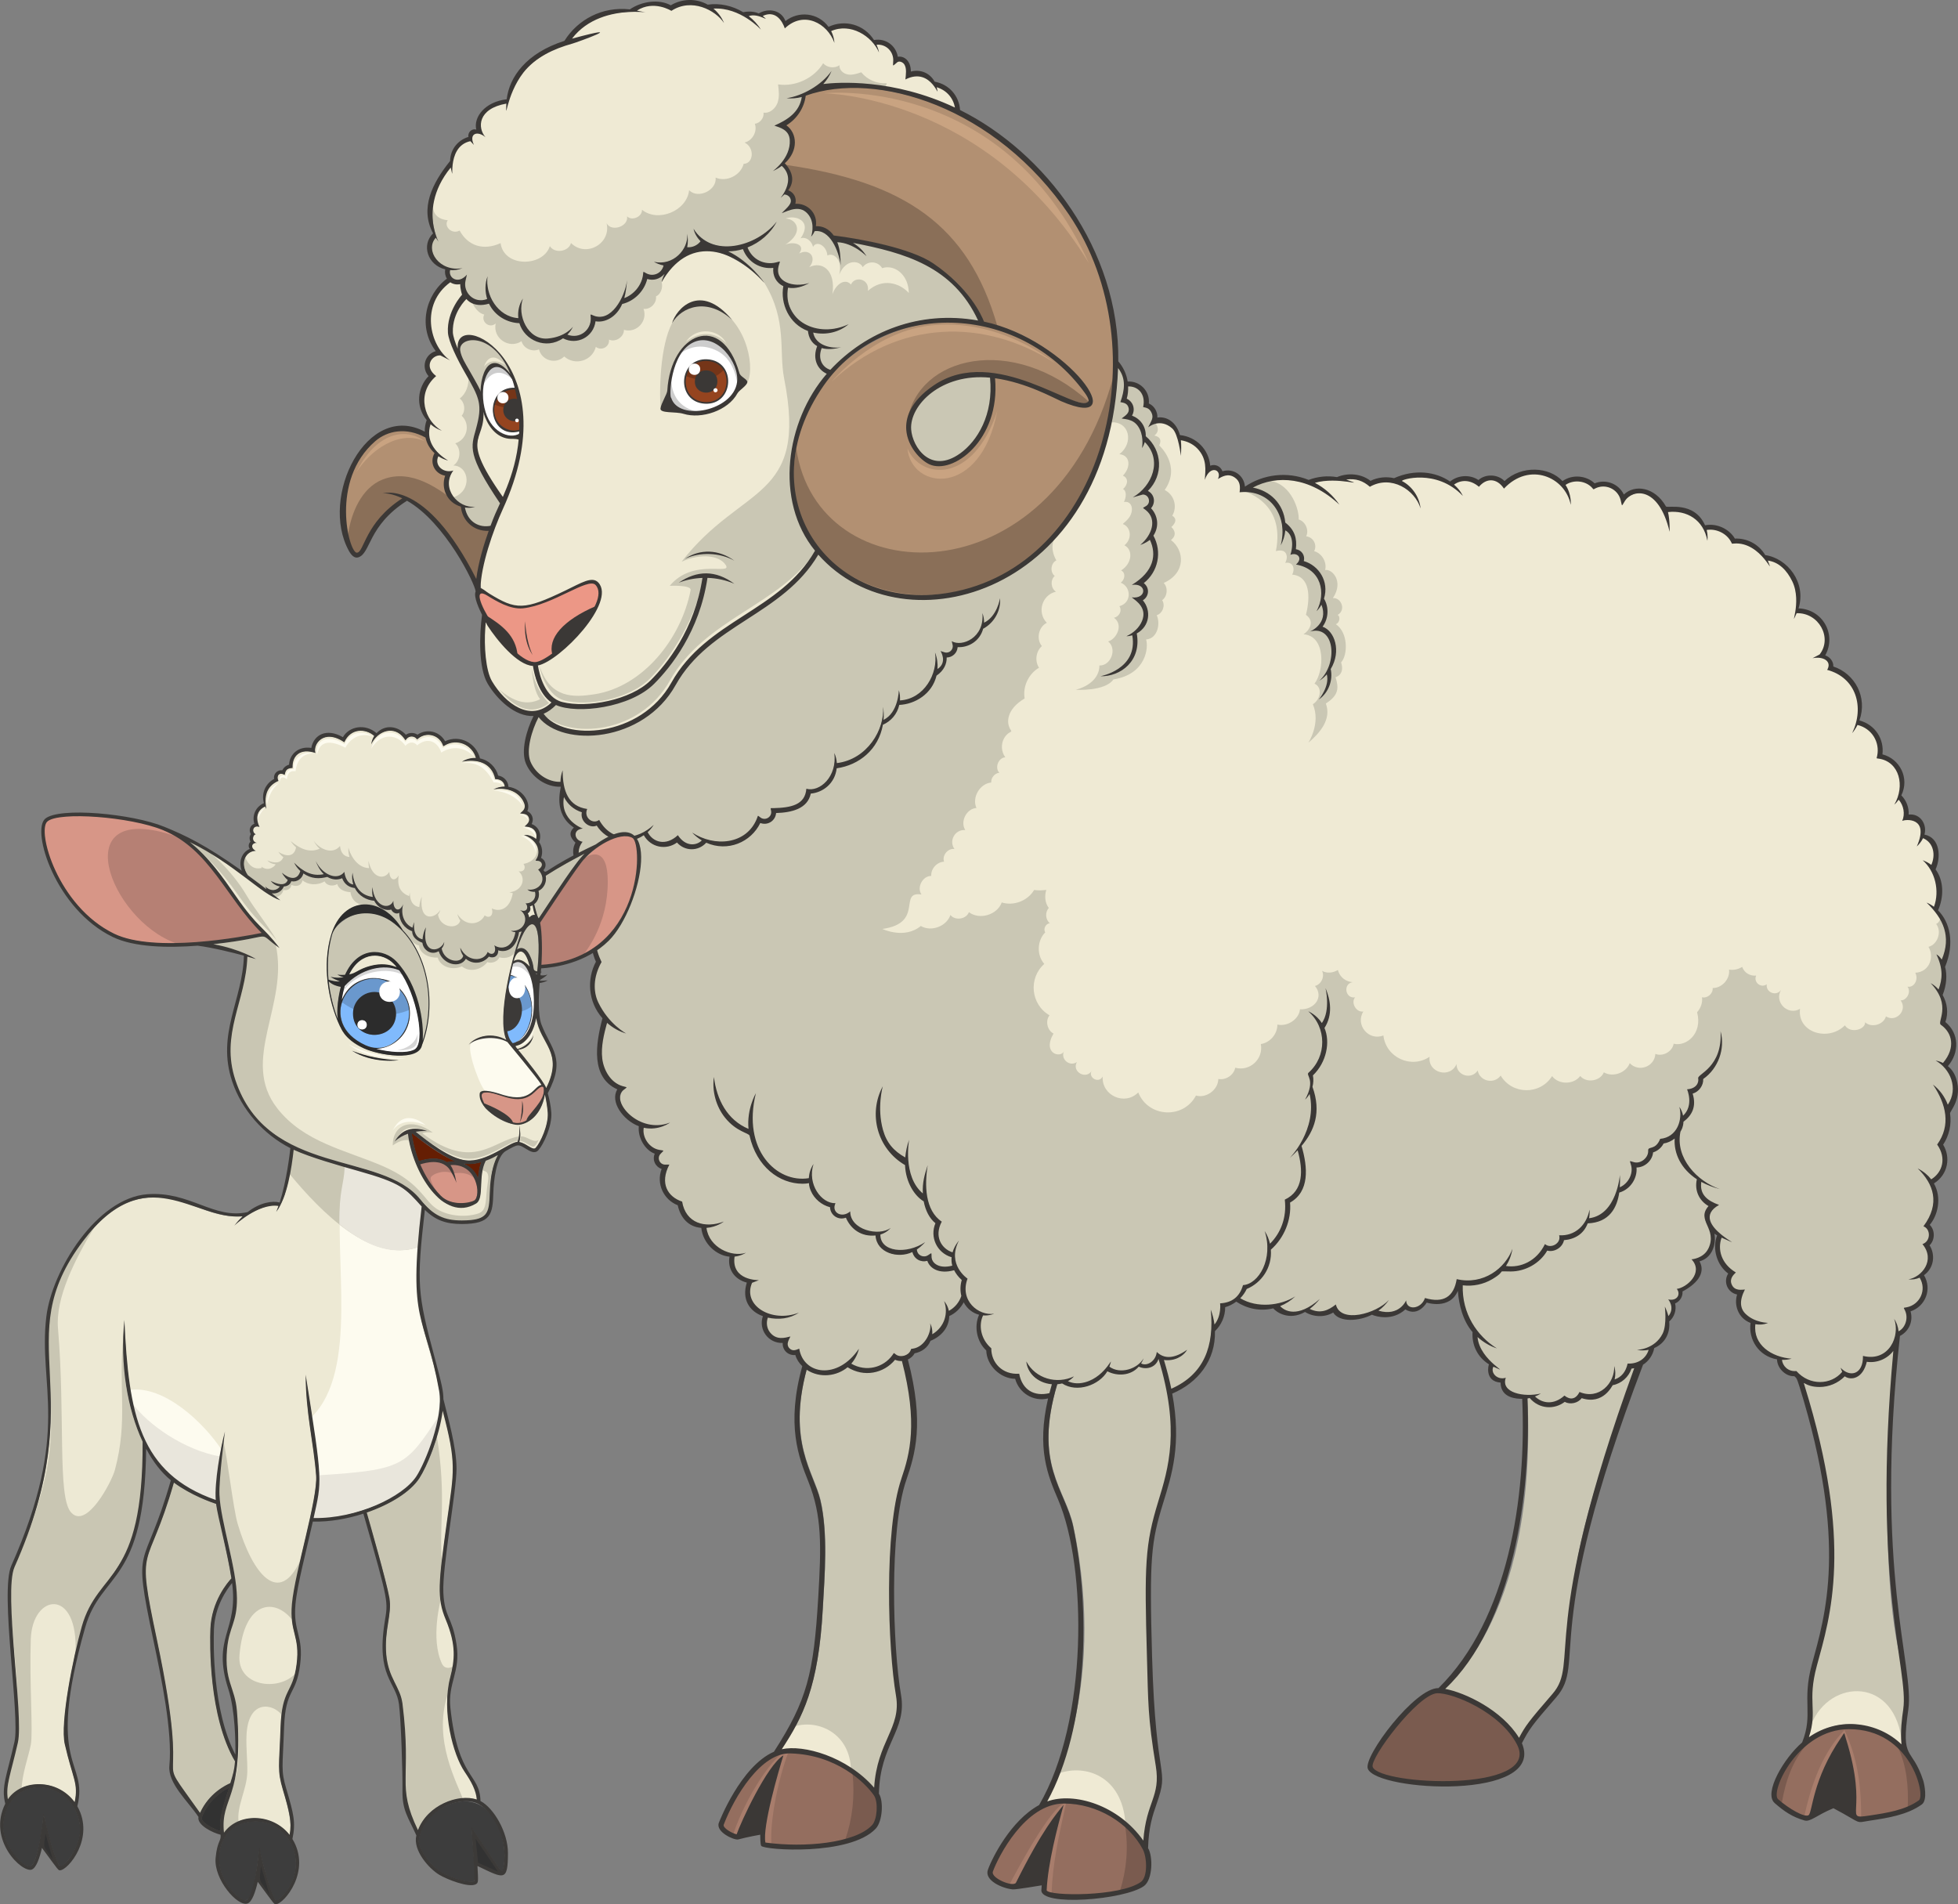 <?xml version="1.0" encoding="UTF-8"?><svg id="animals" xmlns="http://www.w3.org/2000/svg" viewBox="0 0 1160.11 1128.22"><rect x="0" y="0" width="1160.11" height="1128.22" fill="#808080" stroke="none"/><defs><style>.cls-1{fill:#b68074;}.cls-2{fill:#fff;}.cls-3{fill:#3d3d3d;}.cls-4{fill:#6a98cd;}.cls-5{fill:#c9a381;}.cls-6{fill:#d79687;}.cls-7{fill:#ccc8b5;}.cls-8{fill:#323232;}.cls-9{fill:#d6d6d6;}.cls-10{fill:#cac7b4;}.cls-11{fill:#8a6f58;}.cls-12{fill:#3b3836;}.cls-13{fill:#c9c6b3;}.cls-14{fill:#80bafc;}.cls-15{fill:#7a5b4f;}.cls-16{fill:#e9e6dc;}.cls-17{fill:#fdfbef;}.cls-18{fill:#753518;}.cls-19{fill:#946e5f;}.cls-20{fill:#651e03;}.cls-21{fill:#ec9786;}.cls-22{fill:#2c2c2c;}.cls-23{fill:#efead4;}.cls-24{fill:#b29072;}.cls-25{fill:#3c3a38;}.cls-26{fill:#ede9d4;}.cls-27{fill:#cdcdcd;}.cls-28{fill:#95441f;}.cls-29{fill:#a87d6c;}</style></defs><g id="ram"><g id="_1"><path class="cls-23" d="m490.12,221.69c-46.74,54.52-6.83,104.67-6.9,104.77-20.63,36.06-64.35,41.1-85.11,78.17-11.62,20.82-33.3,28.5-49.75,28.74-19.2,0-28.14-10.28-26.44-10.84,4.82-2.03,6.89-5.23,7.49-5.23.2,0,1.27.64,3.08,1.09,16.05,3.97,42.35-1.11,54.82-13.53,30.87-30.99,29.83-62.89,31.85-62.89,4.48.16,8.77.9,12.87,2.3-8.97-5.45-17.73-5.5-26.82-.51,3.51-1.01,7.17-1.6,11-1.75,1.57,0-3.99,34.98-30.45,61.33-9.75,9.75-28.35,14.19-41.48,14.19-13.9,0-23.91-3.88-25.97-23.59,0-.19.12-.39.31-.43,15.19-3.61,43.81-38.14,36.03-46.94-1.01-1.09-1.72-2.11-3.35-2.11-6.66,0-29.25,15.09-41.84,15.09-8.71,0-18.69-6.58-22.89-8.77-7.06-4.81,7.52-41.65,10.99-49.36,1.97-3.94,1.07-1.93.62-6.78-.55,1.1-15.67-21.86-15.67-29.32,0-8.85,6.05-17.28,3.47-28.31-2.58-10.89-18.91-32.45-19.38-40.63-.45-7.84,4.26-14.74,9.01-20.9,0,0,2.39,2.76,2.89,3,6.45,4.26,11.24.23,11.58,1.25,3.6,7.42,10.93,11.13,17.66,11.35.5,0,2.99,12.01,16.84,12.01,5.55-.21,8.57-3.04,9.01-3.04.37,0,2.47,1.52,6.2,1.52,6.8,0,11.9-5.06,12.67-11.27,0-.87,10.26,2.34,15.83-10.33,12.89-3.4,14.49-14.84,15.01-15.01.28-.28,3.31,1.35,7.33-.66,1.71-.85,2.73-2.42,3.12-2.42.41,0,.47.39.35.55-5.14,10.79,7.74-18.31,28.62-13.88,16.48,3.42,33.9,22.13,23.24,11.46,0-.1-6.63-6.9-14.66-10.72-1.76-.88,3.93-.59,8.77-2.07,1.06,0,3.49,11.23,16.26,11.23,1.56,0,2.22-.38,2.22.31-.47,4.42,1.58,8.54,5.73,10.41.61.3-3.29,15.67,10.33,24.52,2.4,1.6,4.34,1.81,4.48,2.38.48,4.44,2.72,7.37,4.99,8.5,1.02.61-4.64,11.68,5.93,16.53.26.09.26.44.12.59Z"/><path class="cls-21" d="m317.2,392.67c7.71-.48,31.82-21.83,36.89-36.49,1.73-5,1-11.12-3.98-10.82-7.89.48-24.73,13-40.32,14.65-7.48.57-14.66-3.67-21.03-7.57-17.29-10.74,13.12,41.17,28.44,40.23Z"/><path class="cls-23" d="m315.38,421.77c6.12,0,11.81-4.89,11.75-5.59-.06-.62-9.33-5.01-10.97-22.08-.14-1.34-11.42,1.46-27.84-26.36-1.79-3.17-3.07,26.13,2.85,36.1,4.76,8,14.56,17.94,24.21,17.94Z"/><path class="cls-10" d="m325.31,416.56s-7.48-6.23-10.25-20.24c.64,7.28,2,14.22,4.94,17.98-8.19,4.05-16.07,1.14-24.23-5.82,8.65,10.44,18.72,16.24,29.54,8.08Z"/><path class="cls-19" d="m468.26,1038.47c-18.07,0-33.53,25.93-39.83,42.47-.86,2.36,5.14,5.64,7.94,6.24.88.13,14.04-35.63,27.08-46.19-2.76,8.88-12.24,41.66-10.33,50.76.33,1.55,49.28,5.31,63.8-10.06,3.26-3.44,3.99-14.12,1.23-18.13-6.12-8.94-23.45-24.28-49.89-25.1Z"/><path class="cls-29" d="m463.29,1038.86c-10.62,8.46-23.99,32.55-28.75,47.72.71.29,1.35.5,1.83.6.88.13,14.04-35.63,27.08-46.19-2.76,8.88-12.24,41.66-10.33,50.76.1.46.47.29,3.92.67-.84-12.79,3.44-36.36,9.92-53.89-1.4.11-2.14-.09-3.66.33Z"/><path class="cls-19" d="m518.15,1063.57c-10.47-15.29-34.1-26.09-50.91-25.05-4.44,18.2-7.79,35.51-9.01,54.03,16.61,1.65,47.5.99,58.69-10.85,3.26-3.44,3.99-14.12,1.23-18.13Z"/><path class="cls-15" d="m518.15,1063.57c-2.5-3.65-6.9-8.37-13-12.73,1.39,13.38-.05,26.65-4.32,39.13,7.22-1.98,12.8-4.79,16.09-8.27,3.26-3.44,3.99-14.12,1.23-18.13Z"/><path class="cls-24" d="m289.85,314.28c-.08-.1-15.04.31-16.4-14.13-.06-.62-3.85-.83-7.01-4.65-5.41-6.55-2.09-13.43-2.36-13.86-.25-.43-4.25-.48-6.47-4.56-2.55-4.66.61-8.41.1-8.88-3.16-2.92-4.29-5.65-5.43-9.3-10.92-6.01-22.39-4.58-30.19,2.19-26.95,23.34-16.04,66.75-10.58,66.75,1.84,0,4.17-5.19,4.93-6.76,11.02-22.89,22.47-23.83,22.31-25.86-.05-.84-6.28-2.64-7.68-2.93,28.93.85,51.08,53.82,51.5,50.72,1.81-14.96,7.7-28.18,7.28-28.74Z"/><path class="cls-11" d="m289.85,314.28c-.32-.44-12.98,1.93-16.4-14.13-13.43-11-29.83-22.66-46.69-16.07-12.54,4.91-18.88,19.98-20.6,33.13.59,2.55,2.9,10.63,5.34,10.63,1.84,0,4.17-5.19,4.93-6.76,11.02-22.89,22.47-23.83,22.31-25.86-.05-.84-6.28-2.64-7.68-2.93,28.93.85,51.08,53.82,51.5,50.72,1.81-14.96,7.7-28.18,7.28-28.74Z"/><path class="cls-24" d="m501.18,51.61c-21.12,0-15.94,1.88-23.91,4.74-.68.25-.62,11.02-11.53,17.58-.24.15-.25.49-.03.65,5.68,4.12,6.67,12.58,1.39,19.38-.55.71-2.51,2.75-2.51,2.8-.02.54,8.31,7.56,2.11,15.76-.16.21-.06.51.17.6,3.3,1.25,4.78,4.33,3.97,7.55-.06.25.12.48.38.48,13.33,0,11.8,13.03,11.89,13.13.6.69,4.7-1.61,10.8,5.65,38.14,4.67,72.68,14.04,89,51.01,33.59,7.16,53.2,28.37,61.9,40.38,4.87,6.68,2.57,9.55-2.33,9.55-11.89,0-37.32-17.14-52.93-17.14-.23,0-.41.19-.39.42,2.77,30.98-17.87,51.75-32.86,51.75-9.65,0-18.22-11.56-18.97-21.18-1.14-14.6,16.36-33.81,42.98-33.81,30.58,0,59.61,23.66,64.85,17.15,2.25-2.79-24.85-42.54-75.87-47-33.34-2.96-66.05,14.87-81.54,37.09-44.31,63.52.24,135.89,74.51,123.43,91.99-15.47,125.66-144.41,71.47-224.51-34.72-51.33-85.2-75.46-132.58-75.46Z"/><path class="cls-11" d="m470.85,120.67c-.38,1.52,6.1-1.15,10.5,5.45,3.53,5.28.31,8.33,2.47,8.29,4.8,0,7.42,2.34,10.09,5.52,38.14,4.67,72.68,14.04,89,51.01,2.76.59,5.4,1.3,7.97,2.07-17.14-59.59-54.96-85.24-125.61-95.35,8.42,9.48-.07,14.8,1.6,15.46,3.3,1.25,4.78,4.33,3.97,7.55Z"/><path class="cls-11" d="m537.65,249.19c1.14-5.98,5.16-13.32,15.84-20.57,32.95-22.4,73.53,10.13,89.24,10.13,1.27,0,2.45-.7,2.45-.7-45.23-40.71-101.45-27.01-107.52,11.14Z"/><path class="cls-11" d="m471.78,265.5c-21.06,112.75,176.47,132.93,187.95-42.6-35.93,133.32-175.88,129.32-187.95,42.6Z"/><path class="cls-23" d="m296.58,297.99c-1.73,4.84-2.04,4.18-5.58,13.65-11.15,4.32-17.79-11.35-15.52-11.35,7.04,1.01-2.03.53-6.94-5.58-3.8-4.76-3.67-10.28-.78-15.36-11.79,1.97-8.99-11.64-7.84-9.36,7.8,4.91-1.61-.97-4.99-7.8-1.65-3.3-1.36-7.62-.23-10.99.58-.87.69.43,4.21,2.3-8.96-7.89-11.3-21.95-2.14-29.83,1.28-1.08,1.33-.62-.04-1.64-4.92-3.78-2.34-11.85,3.82-11.85.57,0-.05-.25,3.59,1.64-12.21-12.49-13.16-33.52,2.42-44.88.21-.1.26-.1.47,0,2.81,1.94,5.41.85,5.89,1.09.08.08.16.19.16.31,0,3,1.91,6.55,1.79,6.71-20.31,26.3,5.07,45.58,9.05,62.46,5.32,23.2-18.06,15.56,12.67,60.47Z"/><path class="cls-10" d="m580.33,223.06c-25.12,0-41.91,17.89-40.86,31.5.69,8.88,8.58,19.18,16.8,19.18,13.53,0,33.74-19.4,30.7-50.01-.07-.66-6.42-.67-6.64-.67Z"/><path class="cls-10" d="m579.88,189.75c.42,1.26-1.65-.09-10.37-.86-50.33-3.71-75.86,30.57-77.67,30.57-9.25-2.78-5.83-14.56-4.87-13.61,2.4.66,4.62.65,6.98.35-8.62-.65-11.65-4.44-12.55-9.12,0-1.76,7.99,3.45,18.95-3.67-32.27,10.77-37.39-23.39-33.45-23.39.33,0,3.71,1.14,9.59-1.29-9.69,1.39-17.91-2.84-15.48-11.54.66-2.28.97-1.87-1.29-1.33-11.61,2.9-18.39-9.06-16.96-9.63,6.24-2.46,11.62-6.75,15.25-12.05-13.41,13.05-34.03,17.55-46.09,3.24.7,1.87,1.87,3.63,3.43,5.22.57.57-2.83,4.21-7.41,4.21-1.72,0-.92.17-.78-4.17-1.88,8.36-9.05,13.77-17.58,13.06,3.39,1.35,4.15.96,3.94,1.6-.92,4.3-5.55,7.84-11.97,4.25-1.81,11.76-11.19,16.03-11.93,15.28-.37-.25.1-.28.82-4.95-3.34,10.3-9.92,18.94-20.08,14.93.4,16.37-16.42,12.41-14.47,11.11,4.84-5.15-.64,2.06-11.35,2.96-9.35,1.04-17.59-9.14-15.71-21.48-1.21,2.73-1.68,5.89-1.33,8.97,0,2.01-18.16-1.56-19.07-21.76-2.03,9.7,4.16,11.54-3.51,11.54-7.05,0-10.65-6.7-9.51-11.93,1.22-5.3.52-.16-4.37-.16-3.13,0-5.56-3.14-4.72-6.24.16-.64.59.15,4.21-.43-20.74-.51-14.38-22.42-11.77-18.52-9.17-26.07,8.37-43.04,8.69-41.76,1.22,6.74-2.9-12.96,11.15-15.91l1.25,1.17c-1.65-5.62,2.3-6.87,6.36-4.6-8.19-14.7,14.83-20.48,14.15-18.44,0,9.84-2.48-24.48,38.68-35.95,2.89-.78,28.57-9.94-.04-2.18-1.96,0,8.7-17.35,40.08-16.18-1.69-.45-2.01-.34-2.11-.74,0-.92,5.21-3.31,9.98-3.31,7.26,0,10.14,3.31,11.27,2.65,9.73-6.45,21.62-2.08,29.01,5.3-1.25-2.07-2.85-3.98-4.76-5.58-2.06-1.55,12.23-2.38,25.81,9.24-3.44-4.32-8.27-5.97-1.95-5.97,4.46,0,6.03,2.09,5.34,1.05-1.43-.95,9.19-5.8,13.49,6.39,9.22-9.22,22.17-4.98,28.5,6.78-.31-1.48-.86-2.92-1.56-4.33-.94-1.41,15.98-7.42,27.53,9.67-.51-1.43-.78-1.63-.66-1.99.69-1.03,10.76.41,10.64,9.47-.05,2.9-.58,2.73,1.75.86,1.19-1.07,6.5-1.16,5.69,7.88-.2,2.41-.67,2.17,1.56,1.05,9.64-5.12,16.49,8.26,15.99,6.24-.4-1.62,5.28,1.32,7.68,3.98,1.8,1.98,5.2,8.34,3.35,8.34-47.76-22.51-80.22-11.52-78.17-14.58,1.36-1.48,2.5-3.08,3.43-4.72-5.85,6.65-13.25,10.94-21.83,13.14,3.26-.07,5.67-.86,5.97-.86,1.27,0,.22,10.58-15.17,17.31,8.7,3.03,8.3,5.61,8.3,12.09-1.54,9.53-11.84,16.37-5.19,11.46.32-.32,8.43,6.24,1.52,17,1.99,0,3.35.93,3.94,2.14,1.76,3.36-1.24,5.52-3.86,8.27,4.57-1.65,5.23-2.03,7.13-2.03,6.28,0,11.56,5.87,9.75,15.09.88-1.43.58-1.91,2.26-1.91,7.51,0,11.91,8.63,13.8,15.95-.52-8.25-2.74-9.32-1.44-9.32,5.13,0,10.9,2.95,15.09,6.24-2.94-3.64-7.73-5.89-5.77-5.89,31.16,6.05,59.63,14.05,74.47,46.28Z"/><path class="cls-19" d="m631.08,1068.18c-19.88-.31-37.21,23.8-43.18,40.55-1.54,4.34,12.5,10.1,14.39,6.92.14-.29,14.4-28.74,23.45-40.11,4.71-5.93,4.04-6.27,2.01,1.03-7.07,25.48-8,43.24-7.98,43.57,1.71,4.21,44.48,3.74,56.45-4.84,12.86-9.2-6.8-46.04-45.14-47.12Z"/><path class="cls-29" d="m631.69,1068.22c-8.08-.32-31.05,43.56-33.71,48.56,1.43.28,3.56.13,4.3-1.12.14-.29,14.4-28.74,23.45-40.11,4.71-5.93,4.04-6.27,2.01,1.03-7.07,25.48-8,43.24-7.98,43.57.31.77,1,1.66,3.25,2.07.69-18.35,4.25-34.37,8.68-53.99Z"/><path class="cls-19" d="m1097.03,1024.14c-31-1.19-49.39,37.26-43.79,42.17,3.08,2.71,14.98,11.65,18.49,9.5,2.58-1.59,2.39-21.36,19.49-46.19,1.64-2.38,1.09-2.55,2,.3,10.95,34.88,2.33,48.19,9.47,46.91,10.99-1.86,24.84-2.91,34.44-9.87,4.17-3.01-3.74-41.43-40.1-42.84Z"/><path class="cls-15" d="m666.66,1082.09c1.99,12.73.82,25.78-3.03,38.04,4.98-1.08,9.51-2.62,12.59-4.83,3.32-2.37,8.68-17.01-9.55-33.22Z"/><path class="cls-10" d="m1154.39,654.79c-.74,1.49-1.21-4.54-7.52-10.37,14.13,24.57,0,31.94,1.83,34.39,7.72,10.93-3.77,21.7-4.8,20.16-1.48-1.91-3.31-3.55-5.5-4.99,9.32,10.33,9.94,21.25,1.79,32.48,3.98,2.07,4.37,8.29-.55,10.84,6.74,7.75,1.55,17.26-6.43,20.35,1.36-.12,2.73-.47,4.02-1.01,2.82,0,5.26,15.76-7.37,18.29-1.67.34-1.5-.09-.74,1.48,2.15,4.9-.03,10.72-4.09,12.75-1.05,0-.15-1.29-1.75-5.11,1.55,11.66-5.83,22.87-19.11,19.81-.11,4.98-1.82,10.22-6.94,10.22-4.79,0-6.54-4.18-5.38-1.4.65,2.58-16.31,13.34-27.8-.08-2.57,1.17-8.09-1.73-8.66-6.86,0-.79.55-.09,3.9-.62-22.21-3.92-20.75-20.9-19.26-20.9,20.27,0-17.92,2.39-6.86-19.73-8.09.66-10.26-5.53-5.34-10.45-12.23-7.75-9.33-21.09-7.64-21.09,10.15,4.51-19.41-9.44-2.61-18.95-12.07-4.24-10.33-13.8-9.79-14.08.44-.22,1.1.67,5.46,2.38-18.81-10.49-20.55-28.1-17.7-32.36.57-.77,1.38-3.04,1.48-5.3,10.09-7.94,4.93-16.27,5.5-16.84.09-.18,6.6-2.01,6.2-8.46,7.76-5.58,11.89-14.86,11.07-23.9-.97,17.69-13.62,21.43-13.3,23.36.59,2.87-1.5,6.8-6.39,6.98,3.15,8.97-1.34,15.67-3.04,15.67-.55-.14-.11-1.07-1.36-3.59.92,7.87-3,16.5-11.15,17.23-1.8.1-.36,4.16-7.72,5.69.5,5.96-4.75,9.22-8.73,8.23-2.31-.59-1.99-1.01-1.33,1.33,1.44,5.3-1.86,11.32-6.9,13.49-.88.44-.48-1.83-.43-3.16-4.49,21.4-18.92,22.87-18.33,21.09,1.28-8.53.19,10.57-16.88,10.57.56,3.89-2.73,6.32-5.65,6.32-3.55,0-2.56-2.02-3.55.04-6.55,13.46-24.32,13.09-23.08,11.23,1.29-2.03,2.3-4.29,3.04-6.75-6.48,11.64-18.7,18.57-31.62,15.21-1.87,10.83-8.73,14.18-18.87,11.19-2.26,6.12-10.28,7.52-11.62,2.18-5.17,8.51-16.35,5.8-16.57,4.91,0-.58.87-.53,3.59-3.35-8.4,6.14-26.25,10.43-28.66.31-8.16,6.48-15.63,2.5-15.63,1.99,0-.47.2-.16,2.73-2.57-13.47,9.55-21.66,1.06-20,.51,2.26-.94,4.41-2.15,6.32-3.55-17.66,7.63-31.17.06-30.1-1.01,1.6-1.64,2.85-3.43,3.74-5.42,8.75-3.76,15.09-12.49,14.27-23.08,7.95-7.14,12.24-17.7,11.39-27.92,0-1.54,15.2-4.99,6.82-33.49,9.08-11.03,11.11-22.03,6.47-34.97.58-2.46.66-4.76.27-6.82,7.49-7.49,10.64-19.22,6.86-28.03,4.25-6.82,3.78-13.96,2.07-19.65,1.14,10.21-2.3,17-3.24,17-.71,0-1.15-2.5-5.77-5.65,8.65,9.66,9.13,24.94-2.3,35.32,3.94,6.75-1.81,15.77.43,11.74,1.44-2.16,5.09,15.7-7.02,33.3,1.22-1.23,8.32,22.99-6.9,29.75,1.61,16.17-9.08,28-9.59,25.97-.39-1.75-.97-3.39-1.72-4.95,3.4,17.02-4.81,28.44-13.57,29.75-1.99,6.71-6.51,10.33-13.45,10.8.63,6.66-2.82,12.56-3.86,12.56-.61-.15-.02-1.36-1.56-6.39.91,20.69-4.36,35.89-23.78,44.45-1.2,0,.2-.41-4.87-17.31-.55-1.63,6.67,2.05,12.55-4.68-5.42,3.39-11.35,4.82-16.14.59-1.52,8.45-10.7,7.4-9.94,5.89-8.06,7.86-19.2,3.59-18.79,1.95,1.31-4.8-1.65,6.39-13.92,9.75-6.36,1.59-11.82-.47-10.49-1.36,9.08-5.26-11.52,8.22-23.78-9.59,2.81,12.02,15.4,10.22,14.86,11.85-1.58,5.58-1.37,5.44-1.75,5.54-9.16,2.17-16.34-1.93-18.33-11.46-10.22.42-16.72-7.42-16.57-14.82,0-.84.1-.67-.39-.82-8.46-7.21-5.64-19.73-4.09-19.73,1.1.06,2.16.06,3.47-.16-10.38-1.09-16.84-11.22-13.41-20.47.73-1.66-10.38-7.06-6.2-19.96-1.53,2.65-1.36,3.74-1.75,3.94-1.8.89-13.16-6.28-7.1-18.4-8.98-6.87-9.74-17.86-8.69-29.52-1.17,4.02-1.87,7.91-1.6,12.67,0,2.26-10.81-6.51-9.4-27.53-1.17,4.78-.99,7.16-1.6,6.55-14.06-7.89-16.99-23.46-14.19-39.34-6.82,16.11-.48,34.48,14.47,43.2.59,10.43,5.87,18.53,11.03,21.48,2.49,11.38,7.52,12.38,7.1,13.45-3.33,7.91.79,17.08,9.36,19.61.16.08.27.23.27.43-.39,4.24.94,4.89.12,5.3-7.07,1.85-12.39.2-12.87-7.1-5.74,3.54-8.48-.02-8.62-2.85,6.88-5.09-.65.94-8.19.94-6.82,0-13.55-2.97-13.45-9.79,0-.68,1.37-.31,4.02-2.18-7.72,2.83-20.68-.82-21.8-10.8-5.45,3.72-10.87.3-8.97-5.22-7.75-.62-15.3-9.29-13.41-21.06-.82,1.79-1.33,3.82-1.44,5.89-1.09,5.47-41.68-2.81-32.87-47.1-5.13,12.23-1.71,18.25-3.39,18.25-12.02-4.98-17.77-15.38-20.24-28.15-.61,13.05,6.95,25.86,20.98,30.76.66.17,2.01,13.99,13.65,22.96,12.06,9.25,21.91,4.74,21.91,6.16,1.43,12,12.52,13.57,12.52,14.27.12,3.38,2.84,6.32,6.51,6.32,1.23,0,2.45-.47,2.5-.47.77,0,4.43,12.27,17.55,10.53,1.05,0-.2,5.67,6.04,9.47,7.43,4.46,15.73.35,15.83.35.72,0,.96,5.46,6.9,5.46,1.09,0,1.72-.23,1.95-.23.71,0,1.29,4.93,7.6,6.16,4.73,1.08,8.22-1.18,8.62-.39,2.33,4.57,4.78,5.42,4.56,6.08-.9,2.92-.97,6.2-.27,9.24-1.88,6.1-7.28,9.56-7.91,9.24-.42-.14-.17-1.41-1.64-3.94,1.5,6.7-1.09,13.81-7.84,17.82-.95.48-.21-1.56-.94-4.37-.48,5.53-4.51,12.1-10.84,12.98-.79.1-.56-.07-.86.66-1.19,3.05-5.71,5.4-10.22,2.07-6.48,9.31-17.16,10.96-25.5,6.08-1.06-.36,1.63-1.44,3.7-7.14-14.05,18.33-32.65,10.84-34.47-.23-.25-1.73.13-1.46-1.44-.82-1.41.59-3.44.23-4.56-1.01-2.21-2.36-.62-4.98.19-6.67-15.2,3.8-14.77-12.13-12.59-12.13,5.11,1.13,10.3.91,15.09-1.21-18.98,4.04-29.67-8.23-24.88-19.18,7.23-2.98-1.97,1.27-8.11-5.73-3.16-3.69-2.83-9.84-1.95-10.02,1.52-.16,2.85-.55,3.9-.94-9.33.78-19.56-5.46-20.9-15.64,0-1.08,2.4.24,7.99-2.61-21.07,4.51-21.72-12.54-23-12.94-8.27-2.73-12.13-12.34-8.07-20.04,1.03-2.01,1.36-1.61-.97-1.56-3.66,0-5.54-4.33-3.12-7.02,1.67-1.77,1.9-1.3-.58-1.75-8.25-1.51-10.94-12.09-9.24-13.8.64-.32,5.56,1.77,12.59-1.4-17.63,3.72-33.23-13.86-23.28-22.07-22.95-6.56-11.46-39.53-10.57-38.64,2.46,2.14,5.22,3.9,8.11,5.15-14.19-10.41-20.89-25.93-11.97-41.09-2.71-2.72-5.65-14.76-1.6-24.37.33-.98,1.05.87,4.44,3.78-12.65-14.37-10.9-30.74-9.67-31.15.36-.36,1.45.97,6.12,1.83-9.74-3.31-16.3-12.39-10.84-20.94-4.37-1.16-5.89-6.72-.51-8.19-14.21-6.86-10.51-21.59-9.55-18.72,4.43,8.62,10.89,8.01,10.64,9.28-.88,4.33,2.82,7.88,6.28,7.88,1.25,0,1.97-.47,2.14-.47.65,0,4.99,9.1,16.49,9.24,8.25,0,11.21-4.4,11.74-3.35,2.29,4.02,6.52,6.78,11.31,6.78,5.03,0,7.61-2.61,8.03-2.61.59,0,2.96,3.91,8.66,3.98,5.84,0,8.08-3.9,8.69-3.9.35,0,4.12,2.18,10.14,2.18,9.4,0,17.72-5.82,21.52-13.65.46-.7,3.02,1.38,6.28-.7,3.58-2.2,2.45-5.42,3.43-5.42,8.99-.28,18.35-2.39,20.2-11.19,0-.7,13.84-1.01,15.32-14.97,0-.83,23.2-2.13,27.37-25.81,5.07-2.51,8.41-6.27,9.71-11.77.17-.83,17.95-.36,22.07-17.35,4.02-2.81,6.12-6.63,6.04-10.64-.5-.99,6,.32,6.47-6.2.17-.84,11.92.97,15.13-10.96,5.69-3.16,9.36-8.73,9.94-14.7-1.09,3.55-3.59,9.05-8.85,11.58-.76.38-.48-1.1-.74-3.12-.61,9.95-7.5,15.13-14.15,15.13-4.36,0-4.14-1.96-3.55.7.6,2.33-1.16,5.03-4.06,5.03-.9,0-1.14-.15-2.65-.62,3.35,7.12-3,11.87-3,9.94.16-2.26-.04-4.56-.55-6.71,0,23.22-21.68,27.18-21.68,25.34.08-1.17.04-2.34-.12-3.47-.55,4.17-2.46,12.2-9.08,15.36-.86,0-.43-.09-.43-2.96-4.08,25.19-26.37,29.77-27.64,28.5-.32-.16,0-.81-.7-3.7,0,12.55-7.84,19.22-15.05,19.22-2.15,0-1.68-.54-1.79.78-.66,9.1-11.98,10.27-19.73,10.49-1.57.05-1.31-.28-1.01,1.25.51,3.14-2.88,7.3-7.99,3.47-6.24,15.84-21.98,18.54-36.92,11.07.82.71,3.82,2.88,3.82,2.89.32.96-8.61,6.95-14.66-2.46-6.51,6.51-14.94,4.08-18.13-2.22-.22-.44.3-.43,1.91-2.38-10.58,7.86-23.82,8.03-30.45-4.48-3.85,2.37-9.17-1.27-7.49-6.71-9.16-1.52-13.88-8.34-14.35-20.82-.93,3.73-.15,4.68-.94,4.83-8.38,0-15.23-5.41-18.09-12.09-3.82-8.89,4.09-27.06,5.11-27.06.21,0,8.42,11.03,28.38,11.03s41.61-10.33,52.48-29.83c20.25-36.19,63.33-41.32,84.53-77.28,1.47-1.47,18.37,26.67,61.99,26.67,58.54,0,112.53-51.22,115.57-137.01,0-2.33,7.3,5.89,2.69,18.72-.49,1.48-.7,1.1.82,1.44,3.72.69,4.94,5.62,1.87,7.99-2.46,1.92-2.69,1.4.51,1.91,5.32.84,9.95,6.42,9.32,15.48.48-1.12.71-2.57,1.33-1.95,10.02,10.12,5.68,23.86-5.26,32.01,2.13-.58,6.49-2.41,7.72,1.91.74,2.66-.93,4.09-3.12,5.38,7.73,6.23,6.25,13.86-.62,20.86,2.03-.9,3.43-1.95,3.74-2.26.86-.86,9,15.72-8.89,26.51,7.67,0,7.4,8.26-.39,8.34,10.04,7.53,5.99,17.17-2.38,21.95,1.71-.31,1.12-.31,1.48-.31,1.26,0,4.24,17.36-15.36,24.06,5.38-.74,10.29-3.35,13.61-7.29,7.23-8.62,3.21-17.34,4.25-17.86,7.59-4.13,8.33-13.27,3.47-19.03-.12-.24-.1-.44.12-.59,3.52-2.21,3.86-6.97.51-9.55-.21-.14-.21-.48,0-.62,14.81-11.67,5.4-27.67,5.61-27.99,5.95-9.28-1.94-15.73-1.36-16.3,2.63-2.99,2.07-7.66-1.75-9.67-.28-.19-.26-.5-.08-.62,9.12-8.95,8.54-23.61-1.25-31.82-.39-11.21-8.87-11.49-8.27-12.71,2.03-3.45.69-7.82-2.92-9.47-.75-.3.77-1.5.58-7.6,0-1.65,12.15.97,9.98,10.88-.29,1.28-.51.95.82,1.25,3.31.74,5.4,4.99,3.9,8.07-2.82,5.56-1.54,1.21,4.37,1.21,8.56,0,10.94,7.31,12.36,15.75.04-1.68.04-3.47-.19-5.22,0-2.16,16.27,3.12,15.32,17.86-.46,7.97-.34-.7,4.52-.7,1.21,0,2.57.65,3.2,1.91,1.22,2.88-1.35,3.72,1.4,2.22,5.05-2.71,12.43.59,11.19,9.05,15.26-1.75,27.41,10.41,24.84,29.05,1.79-4.61,1.01-6.9,2.03-6.39,5.97,3.35,4.13,11.7,3.39,14.23,4.33-.86,6.98,2.36,3.51,6.12,6.49,1.11,10.96,4.4,13.45,10.72,3.54,8.79-2.99,19.4.51,13.18.93-1.86,5.35,9.08-4.33,15.32,12-1.72,14.38,15.97,6.12,27.29,1.48-1.36,1.39-1.6,1.72-1.6.85,0,1.96,5.73-2.61,13.02,3.9-4.02,5.77-10.06,4.56-15.67,6.53-11.29,2.04-22.57-4.6-24.84-1.5-.5,6.42-7.28.66-16.73,4.68-17.45-12.22-22.08-12.01-22.61.8-3.19-1.3-6.12-4.37-6.51-1.42-.28,2.91-8.64-6.47-15.87-2.58-21.22-22.34-19.81-19.14-21.41,14.34-7.73,31.44-6.17,49.05,7.91-7.25-8.85-14.29-10.09-12.24-10.76,6.44-1.88,13.68-1.59,20.27-.51-1.39-.59-2.1-.62-1.99-1.05,0-.65,7.73-2.02,14.47,3.82,10.59-6.22,23.1-.76,29.01,10.1-2.8-10.09-10.49-12.26-10.49-13.1,0-1.79,19.48-6.98,34.82,6.67-2.56-3.66-3.9-3.9-3.9-4.52,0-.78,7.76-5.5,15.09.78,4.45-5.44,11.47-4.17,14.19-.12.96,1.47.5,1.39,1.68.12,11.02-11.84,32.02-8.79,38.09,8.07-.23-2.26-.97-5.42-2.92-8.42-.84-1.4,10.21-5.75,16.41,1.29.91,1.04,13.39-6.41,17.55,9.71,6.61-10.51,21.61-9.88,27.64,13.3-.27-8.16-1.57-8.5-.62-8.81,11.02-.96,19.83,3.79,23.12,14.58-.29-3.63-.9-3.65-.23-3.98,5.91-.93,12.3,2.14,14.97,7.49.44.79.17.63,1.05.58,12.65-2.11,21.37,14.46,19.92,10.61-.46-1.85,9.37.03,15.17,11.93,5.2,10.63.21,22.35,1.91,18.95.07-.29.38-.23.86-.23,13.32,0,21.18,15.14,13.41,25.07-3.23,1.74-2.67,1.29-1.72,1.29,5.06,0,8.72,2.97,6.47,7.37,8.22,2.05,13.85,7.89,16.53,15.09,4.33,11.52-3.7,26,.51,17.58.46-1.39,15.22,4.56,12.4,18.52-.29,1.37-.52,1.04.86,1.29,9.84,1.63,15.98,12.2,10.29,25.58.85-.96.85-1.29,1.17-1.29,1.06,0,4.9,6.22,2.77,12.32,7.43-1.65,13.64,2.67,9.16,14,.86-1.01,1.6-2.14,2.18-3.31.73-1.46,10.59,5.17,5.58,16.14-.27.82-.96-.51-3.67-1.72,10.4,11.17,6.08,28.1,4.68,26.71-9.08-6.69,14.85,8.26,5.19,31.11-.31.93-1.14-.84-2.57-2.11,4.67,10.89,1.16,19.84.43,20.08-.53,0-.23-.28-2.53-2.22,5.38,6.75,6.47,13.8,3.35,21.95,13.43,9.19,3.06,23.78,1.72,23.78-.24,0-.46-.28-2.18-.86,7.52,5.39,11.55,16.22,5.34,25.46Z"/><path class="cls-19" d="m1097.03,1024.14c-31-1.19-49.39,37.26-43.79,42.17,3.08,2.71,14.98,11.65,18.49,9.5,2.58-1.59,2.39-21.36,19.49-46.19,1.64-2.38,1.09-2.55,2,.3,10.95,34.88,2.33,48.19,9.47,46.91,10.99-1.86,24.84-2.91,34.44-9.87,4.17-3.01-3.74-41.43-40.1-42.84Z"/><path class="cls-29" d="m1102.72,1076.84c.09-20.92-2.72-36.36-9.88-51.85-12.2,12.7-19.17,30.04-23.71,50.79,8.02,2.45-.71-13.04,23.39-48.05,12.06,38.24,2.94,50.37,10.2,49.1Z"/><path class="cls-15" d="m1070.77,1033.3c-13.07,10.51-21.63,29.42-17.54,33.01.84.73,1.65,1.38,2.46,2.04,2.2-12.88,6.32-25.28,15.07-35.05Z"/><path class="cls-15" d="m1124.41,1035.12c5.31,10.68,6.44,23.59,5.92,35.61,2.42-1.02,4.71-2.25,6.79-3.76,4.31-3.11-2.47-22.13-12.71-31.85Z"/><path class="cls-10" d="m1121.94,799.98c-.76-.25-5.36,8.02-15.82,6.48-.95-.19-1.39,9.72-9.41,9.72-1.35,0-2.56-.39-3.49-1.05-.15-.11-.37-.1-.5.05-11.14,11.44-23.72,3.53-24.25,3.98-.27.21-.13.38.33,1.87,28.92,93.21,15.29,136.52,7.28,165.84-5.68,20.98.47,26.39-4.67,42.26-.11.35.27.66.59.44,30.96-21.67,55.31,7.48,54.97,3.9-1.58-19.6,5.36-28.47.56-44.91-17.39-59.72-4.96-188.31-5.59-188.57Z"/><path class="cls-23" d="m1073.1,1021.88c-.76,5.09-2.38,8.53-1.1,7.68,30.96-21.67,55.31,7.48,54.97,3.9-3.26-40.31-42.92-39.31-53.87-11.58Z"/><path class="cls-10" d="m534.85,805.52c-1.26,0-2.43-.01-3.9-.7-.15-.07-.34-.04-.46.11-11.87,14.41-27.73,4.29-27.83,4.29-.61,0-4.14,4.36-13.33,4.81-8.1,0-10.9-4.42-11.3-3.04-11.58,43.22,4.23,61.3,8.08,77.48,4.56,19.18,2.61,44.51,1.45,64.24-2.47,46-11.81,64.13-24.21,83-1.16,1.85,26.92-6.76,54.96,25.36.15.17-.18-1.85.2-1.99.15-.05.25-.19.26-.35,1.68-27.35,16.25-35.34,12.94-54.53-6.3-36.46-4.06-93.62-1.14-112.78,3.01-19.7,18.13-33.76,4.65-85.6-.05-.17-.2-.29-.38-.29Z"/><path class="cls-23" d="m471.35,1022.69c-2.6,4.79-5.25,8.83-7.74,12.61-4.21,6.4,7.59-8.34,40.56,13.18-.53-21.25-18.94-29.71-32.83-25.79Z"/><path class="cls-10" d="m679.19,809.76c-2.42,0-3.76-.91-4.03-.91-.22,0-7.21,8.72-18.41,2.8-.15-.09-.41-.05-.52.14-4.48,7.69-16.79,12.86-26.57,7.03-2.57.65-3,.25-3.14.74-14.34,48.02,4.72,62.39,9.43,84.57,21.42,101.18-16.4,163.74-16.31,163.84.09.1,33.65-10.94,57.92,23.69.37.51,1.06-10.99,5.62-24.03,7.65-21.97-.57-9.26-2.77-86.26-1.66-58.46-.65-68.28,6.67-92.09,6.11-19.91,13.03-42.48.17-84.74-.62-2.05-.96,5.22-8.06,5.22Z"/><path class="cls-23" d="m627.58,1050.6c-2.97,7.75-5.76,13.34-7.52,16.57-.95,1.76,3.06-1.26,10.24-1.26,13.33.2,25.86,4.67,36.46,13.7-2.16-26.86-22.98-34.53-39.18-29Z"/><path class="cls-10" d="m1012.65,714.48c-.09-.55-4.03-1.82-6.26-7-2.14-4.98-.27-8.77-.83-9.14-9.17-6.02-13.49-14.94-12.97-23.77.12-1.57-1.78,1.53-7.29,2.73-2.26,4.49-6.23,4.8-6.27,5.43-.38,4.63-4.78,8.57-9.43,8.59-1.05,0,1.15,11.58-10.34,14.87-.96.27-.49,17.54-18.6,18.22-.16,0-.3.1-.35.25-3.81,10.22-13.89,9.11-14.07,10.03-1.45,7.61-10.59,5.86-9.54,5.86-.54,0-6.52,12.36-21.59,12.36-10.24,0-1.01-1.41-11.22,4.64-9.35,5.55-16.89,3.16-17.5,3.67-.11.1-2.75,20.3,17.82,36.24-6.43-2.84-8.27-5.97-8.98-5.64-.83.43.68,6.12,3.17,9.63,5.31,7.5,11.52,10.15,6.57,7.93-1.87-.8-1.78,9.34,6.64,7.46-1.69,8.85,10,10.9,19.08,9.59-1.41.66-1.57.57-1.63.88-.24,1.17,9.29,7.8,17.18.67.84-.77.49-.75,1.38-.05,2.11,1.67,6.3,1.59,8.39-2.72,9.71,4.15,19.06-2.76,20.55-13.05.46,4.12-.99,5.85.2,5.52,3.82-1.35,6.77-4.39,7.88-9.38,6.64.22,11.13-3.77,12.51-8.44.28-.96-.98-.14-3.94-.14-.73,0,8.08-1.14,12.21-9.37,3.4-6.78.2-20.37,2.7-10.47.38,1.58,4.72-3.82,1.11-9.49,4.95.47,6.79-3.27,4.88-6.46,6.91-1.55,15.38-10.57,8.91-17.5,9.01-1.41,13.27-9.8,9.59-19.21-5.25-7.2.1-12.35.04-12.74Z"/><path class="cls-15" d="m851.95,1002.82c-10.33.17-31.51,26.55-38.9,41.78-6.68,13.73,101.84,19.64,86.15-11.07-10.31-20.15-39.15-30.71-47.25-30.71Z"/><path class="cls-10" d="m968.6,809.8c-3.69,0-2.73,8.24-12.68,10.05-.13.02-.33.11-.38.23-5.67,11.63-17.99,7.28-18.25,7.62-3.82,5.05-9.66,2.05-9.76,2.05s-11.49,8.42-20.45-2.14c-.17-.2-2.07,0-2.04.55,5.97,135.93-52.1,172.69-49.98,173.13,12.13,2.3,35.25,13.51,45.1,29.58.43.7-2.5-1.01,20.41-27.44,11.22-12.93,4.78-35.62,15.46-86.8,8.86-42.5,34.14-106.82,32.57-106.82Z"/><path class="cls-23" d="m1149.84,543.11c-3.88-6.09-4.1-2.3-1.38-11.4,0-5.93-2.01-11.29-3.03-17.12,2.05-3.52,3.24-10.37.78-14.48-1.23-2.06-6.81-4.6-6.81-4.6.3-14.57-8.54-9.59-10.05-11.11.31-4.44-3.54-10.95-4.41-10.95-.33,0-.17.16-1.17,1.29,5.66-13.33-.42-23.94-10.29-25.58-1.38-.25-1.15.08-.86-1.29,2.81-13.94-11.93-19.91-12.4-18.52-4.2,8.4,3.82-6.08-.51-17.58-2.65-7.12-8.24-13.02-16.53-15.09,2.25-4.41-1.42-7.37-6.47-7.37-.96,0-1.51.45,1.72-1.29,7.78-9.94-.12-25.07-13.41-25.07-.49,0-.79-.05-.86.23-1.69,3.39,3.29-8.31-1.91-18.95-5.83-11.97-15.61-13.73-15.17-11.93,1.37,3.65-7.58-12.66-19.92-10.61-.89.05-.62.19-1.05-.58-2.68-5.35-9.06-8.42-14.97-7.49-.67.33-.05.4.23,3.98-3.29-10.78-12.09-15.54-23.12-14.58-.95.31.36.65.62,8.81-6.02-23.12-21-23.84-27.64-13.3-4.19-16.24-16.58-8.61-17.55-9.71-6.23-7.07-17.21-2.61-16.41-1.29,1.95,3,2.69,6.16,2.92,8.42-6.08-16.89-27.1-19.89-38.09-8.07-1.18,1.28-.71,1.35-1.68-.12-2.65-3.93-9.66-5.42-14.19.12-7.21-6.18-15.09-1.59-15.09-.78,0,.64,1.31.82,3.9,4.52-15-13.35-34.82-8.66-34.82-6.67,0,.73,7.77,3.31,10.49,13.1-5.93-10.89-18.44-16.31-29.01-10.1-6.44-5.59-14.47-4.59-14.47-3.82-.11.43.61.46,1.99,1.05-6.59-1.08-13.83-1.37-20.27.51-1.96.65,5.08,2.01,12.24,10.76-17.72-14.18-34.84-15.58-49.05-7.91-3.2,1.59,16.56.16,19.14,21.41,9.38,7.23,5.05,15.58,6.47,15.87,3.07.39,5.17,3.32,4.37,6.51-.28.71,16.75,4.9,12.01,22.61,5.77,9.46-2.17,16.22-.66,16.73,6.64,2.27,11.12,13.56,4.6,24.84,1.21,5.61-.66,11.66-4.56,15.67,4.58-7.3,3.46-13.02,2.61-13.02-.32,0-.24.23-1.72,1.6,7.36-10.1,6.94-27.33-5.22-27.33-3.63,0,9.01-3,4.13-15.24-.07-.28-.55-.33-.7-.04-3.47,6.16,3.02-4.41-.51-13.18-2.49-6.32-6.96-9.61-13.45-10.72,3.4-3.68.89-7-3.51-6.12,3.03-10.36-2.83-14.7-3.78-14.23-.48.16-.02,2.24-1.64,6.39,2.58-18.72-9.67-30.78-24.84-29.05,1.23-8.34-6.04-11.8-11.19-9.05-2.75,1.49-.18.66-1.4-2.22-.63-1.26-1.97-1.91-3.2-1.91-4.88,0-4.99,8.71-4.52.7.93-14.43-15.32-20.31-15.32-17.86.23,1.75.23,3.55.19,5.22-1.42-8.44-3.8-15.75-12.36-15.75-5.87,0-7.18,4.34-4.37-1.21,1.5-3.09-.59-7.33-3.9-8.07-1.33-.29-1.11.03-.82-1.25,2.13-9.73-9.98-12.66-9.98-10.88.19,6.05-1.33,7.3-.58,7.6,3.61,1.65,4.96,6.02,2.92,9.47-.6,1.2,7.87,1.51,8.27,12.71,9.79,8.21,10.37,22.87,1.25,31.82-.18.12-.2.44.08.62,3.8,2,4.39,6.67,1.75,9.67-.61.61,7.33,7,1.36,16.3-.24.36,9.3,16.25-5.61,27.99-.21.14-.21.48,0,.62,3.37,2.59,3,7.35-.51,9.55-.21.14-.24.34-.12.59,4.9,5.8,4.13,14.89-3.47,19.03-.1.05,3.65,22.19-17.86,25.15,6.28-2.14,18.44-8.38,15.75-23.74,0-.59-.99-.16-1.87,0,8.21-4.69,12.6-14.28,2.38-21.95,7.79-.08,8.06-8.34.39-8.34,17.29-10.44,10.01-26.59,9.24-26.59-.67,0-.68.83-4.09,2.34,6.92-7.05,8.31-14.66.62-20.86,2.25-1.32,3.85-2.76,3.12-5.38-1.2-4.21-5.42-2.54-7.72-1.91,19.15-14.26,7.54-32.13,4.87-32.13-.35.12-.16.26-.94,2.07.64-9.08-4.02-14.64-9.32-15.48-3.09-.49-3.04.07-.51-1.91,3.06-2.36,1.86-7.3-1.87-7.99-1.52-.34-1.31.03-.82-1.44,3.98-11.07-1.26-19.1-2.3-19.1-1.25,0,.58,54.73-32.71,95.8,0,.1-10.69,6.22-3.84,18.56-3.32,1.62-3.87,6.97-.95,9.23-2.73,2.37-2.32,7.4.75,9.3-8.34,1.92-11.4,12.32-5.43,18.46-4.89,2.35-6.44,9.65-2.92,13.78-3.54,3.11-4.31,8.91-1.7,12.83-6.18,3.56-9.75,11.18-8.52,18.2-10.52,6.2-11.35,14.4-8.08,18.92.89,1.23-1.67.55-4.01,4.51-2.05,3.48-1.8,8.19.63,11.43-4.1.23-6.42,6.22-3.54,9.15-2.76.29-5.03,3.03-4.79,5.79-6.77.63-11.58,8.9-8.76,15.09-5.89.34-9.83,8.14-6.61,13.09-6.03-.55-9.95,6.31-6.42,11.23-3.85-.62-7.51,3.84-6.15,7.5-4.23.14-7.91,4.22-7.61,8.44-5.11-.05-8.72,6.83-5.79,11.01-14.02-2.18,1.84,16.92-23.15,20.4,0,0,13.04,6.3,22.75-1.75,6.16,3.63,15.27.24,17.57-6.53,2.75,3.54,9.36,2.54,10.94-1.66,6.26,4.76,16.78,1.64,19.44-5.76,7.06,2.24,15.45-.99,19.19-7.38,2.4.31,4.82.27,7.21-.04-1.13,3.6-.78,7.69,1.5,10.71-2.34,2.45-2.04,6.91.61,9.03-2.44.16-4.05,3.38-2.73,5.42-4.87,4.84-5.13,13.55-.56,18.68-9.58,8.52-8,24.03,3.09,30.45-2.59,3.32-1.37,8.89,2.37,10.82-6.99,12.11,4.6,14.75,6.25,10.37-2.29,4.73,3.26,9.49,7.59,6.51-3.26,5.96,5.96,10.82,9.03,4.76-2.99,4.21,3.93,8.39,6.27,3.79-.73,11.3,13.12,17.51,21.07,9.45,5.91,14.86,26.73,15.98,34.2,1.84,6.11,1.8,13.2-3.47,13.24-9.84,4.36.91,9.16-2.26,10.03-6.64,8.65,2.37,16.85-5.23,15.15-14.03,5.46-.78,9.92-6.02,9.8-11.54,6.41,1.38,12.92-3.52,13.4-9.03,8.73.31,14.29-7.37,8.88-13.85,3.7-.87,5.91-5.58,4.2-8.98,2.84,1.7,6.55,1.25,9.4-.49,1.12,4.55,5.09,7.07,8.78,7.21-5.9.92-4.51,9.91,1.39,9.01-2.68,3.24.76,9.13,4.9,8.38-4.97,7.92,3.21,17.69,11.88,14.18,1.47,13.1,16.46,20.01,27.38,12.63-1.26,9.52,12.22,13.18,15.95,4.33-.12,6.79,8.84,9.52,12.53,3.82,1.27,6.47,9.74,8.34,13.62,3.01,6.81,11.42,23.43,11.59,30.47.3,3.84,5.2,12.87,5.16,16.67-.07,3.62,4.38,11.87,3.11,14-2.15,5.33,3.12,13.18.34,15.34-5.45,5.24,5.6,14.73,2.17,15.19-5.49,4.38,1.81,10.05-1.34,10.83-6.02,7.3,1.86,17.29-5.83,13.88-18.67,2.17-2.37,3.37-5.67,2.9-8.87,3.16.83,6.68-2.2,6.32-5.45,5.53.09,10.45-5.45,9.7-10.93,2.68.49,5.5-.15,7.8-1.61,1.32,3.85,5.14,5.56,8.28,5.15-1.79,3.89,2.8,7.68,6.28,5.18-.71,4.89,5.79,7.37,8.52,3.25-4.35,7.22,3.93,15.57,11.19,11.28-1.73,14.2,16.9,19.58,26.57,9.79,3.36,5.14,12.2,2.46,12-1.83,3.74,3.5,10.96,1.47,12.33-3.47,6.09,3.82,13.03-3.76,8.69-9.49,3.8.07,6.41-5.19,4.06-8.17,3.56.88,6.86-3.8,4.64-8.22,8.52-.35,11.4-9.56,7.81-15.33,5.49-1.41,8.07-9.17,4.53-13.59,2.29-.77,2.69-4.34,2.69-4.34Z"/><path class="cls-10" d="m484.55,205.23c.09-.45-.87-.86-.97-.94-4.61-3.14-4.13-8.26-4.76-8.58-10.87-4.04-16.27-15.83-14.35-26.12.14-.56-.69-.42-2.18-1.6-4.96-3.84-3.45-9.15-3.86-9.55-.54-.54-5.71,1.3-11.89-3.08-5.15-3.64-5.58-8.15-6.36-8.15-.61,0-3.34,1.25-8.73,1.33-3.37,0,8.77,3.59,21.44,19.04,13.7,22.36,8.48,40.33,11.72,56.74,14.3,72.62-25,62.31-60.74,108.46,11.77-5.28,22.57-3.55,26.11,1.98,4.1,6.41-19.23-4.47-33.18,12.33,0,0,13.01-.66,12.38,2.57-5.6,28.94-28.41,57.3-56.93,61.68-12.29,1.89-26.06,2.65-32.44-16.44.47,4.48,5.09,17.56,14.47,20.07,13.36,3.56,38.23-.35,50.86-12.98,9.51-9.47,26.55-32,31.48-59.51,0-1.4-9.48.74-11.38,1.29,9.09-4.99,17.85-4.94,26.82.51-4.09-1.4-8.38-2.14-12.87-2.3-1.58,0-1.9,32.82-31.85,62.89-12.49,12.44-38.81,17.49-54.82,13.53-1.88-.47-2.88-1.09-3.08-1.09-.6,0-2.66,3.19-7.49,5.23-.24.08-.3.44-.16.58,15.05,14.92,57.18,12.26,75.15-19.96,20.6-36.77,65.53-44.74,86.3-76.7.23-.34-.29-.66-1.68-2.46-22.09-28.95-15.24-74.52,8.58-102.31,1.14-1.15-10.71-3.81-5.58-16.45Z"/><path class="cls-7" d="m308.74,258.66c1.43-21.39-4.48-51.33-25.04-57.41-28.74-8.51,4.08,30.53,1.66,43.55,6.14,1.66,23.37,13.86,23.37,13.86Z"/><path class="cls-2" d="m285.4,234.29c-1.02,20.8,15.77,28.76,23.98,23.28,1.89-40.26-22.3-57.17-23.98-23.28Z"/><path class="cls-27" d="m304.34,225.47c-8.52-14.34-16.54-11.33-18.49,3.73,4.91-10.73,12.33-10.1,18.49-3.73Z"/><path class="cls-28" d="m306.73,230.35c-7.74-1.35-14.07,4.59-14.48,11.78-.49,8.57,7.4,15.55,15.93,12.95.37-8.23.52-16.62-1.45-24.73Z"/><path class="cls-18" d="m306.74,230.38c-6.87-1.21-12.53,3.29-14.08,9.16,5.16,2.12,10.44,3.21,15.57,1.12-.22-3.46-.67-6.89-1.49-10.28Z"/><path class="cls-12" d="m307.92,237.15c-4.29-2.57-9.45.5-9.73,5.34-.32,5.52,5.73,9.06,10.2,5.81.05-3.72-.06-7.45-.47-11.15Z"/><path class="cls-12" d="m308.21,254.47c-8.17,2.64-15.86-4.05-15.38-12.3.4-6.97,6.62-12.65,14.07-11.19-.23-.99-.04-1.15-1.47-1.24-19.6-1.19-16.88,31.51,2.74,25.75.02-.34.03-.68.04-1.03Z"/><path class="cls-2" d="m301.26,235.81c-.26,4.47-6.84,4.07-6.58-.4.26-4.47,6.83-4.07,6.58.4Z"/><path class="cls-2" d="m307.39,249.17c-.08,1.45-2.23,1.33-2.14-.13.08-1.45,2.23-1.32,2.14.13Z"/><path class="cls-12" d="m309.19,255.84c-5.43,5.24-17.52,1.38-21.48-11.68-4.26-14.05.65-29.73,8.9-26.23,8.6,3.65,12.64,22.77,9.74,10.18-6.5-13.11-16.4-18.91-20.41-4.83-4.08,14.33,2.05,36.29,16.69,36.74,2.17.07,4.29-.25,6.49,1.47-.12-.93.14-4.69.08-5.65Z"/><path class="cls-12" d="m405.73,331.16c8.88-4.34,20.99-3.76,29.39,1.06-9.19-6.78-20.42-7.18-29.39-1.06Z"/><path class="cls-12" d="m327.36,388.09c-3.01-9.94,6.18-20.55,25.58-28.96-3.96,10.15-13.49,19.69-25.58,28.96Z"/><path class="cls-12" d="m287.16,364.04c10.35,6.38,18.43,12.47,19.54,24.31-5.38-4.44-18.32-17-19.54-24.31Z"/><path class="cls-7" d="m400.93,241.65c-3.56-.39-9.42,3.09-9.55.91-.91-15.13.24-41.63,8.3-53.62,5.44-8.09,15.6-11.84,24.05-7.46,19.74,10.23,24.17,38.64,18.36,46.41-9.32-.18-27.68,15.25-41.15,13.75Z"/><path class="cls-2" d="m422,201.15c-17.55-6.84-27.86,22.3-25.77,33.6,3.61,19.53,51.89,8.25,39.41-18.62-2.11-4.55-6.19-12.07-13.64-14.98Z"/><path class="cls-27" d="m423.48,207.2c9.37,3.97,12.46,13.08,13.93,22.52,2.18-8.92-5.11-25.68-14.72-27.99-5.81-1.4-12.66-3.5-18.63,5.67-6.05,9.29,2.54-7.35,19.43-.2Z"/><path class="cls-27" d="m397.8,220.58c-4.75,14.99-1.48,25.52,17.19,23.63-13.68-1.96-18.27-11.94-17.19-23.63Z"/><path class="cls-12" d="m398.19,191.46c5.69-9.8,20.89-15.42,35.58-1.93-19.12-22.8-33.21-6.27-35.58,1.93Z"/><path class="cls-28" d="m417.62,238.78c-16.86-.99-15.36-26.49,1.5-25.5,16.86.99,15.36,26.49-1.5,25.5Z"/><path class="cls-18" d="m429.01,219.06c-6.12-9.3-20.11-6.88-22.96,3.63,8.89,3.56,16.11,3.25,22.96-3.63Z"/><path class="cls-12" d="m425.02,226.42c-.52,8.8-13.81,8.01-13.3-.78.52-8.8,13.81-8.01,13.3.78Z"/><path class="cls-12" d="m417.6,239.18c-17.38-1.02-15.83-27.31,1.55-26.29,17.39,1.03,15.84,27.31-1.55,26.29Zm1.49-25.3c-16.08-.95-17.51,23.36-1.43,24.31,16.08.95,17.51-23.36,1.43-24.31Z"/><path class="cls-2" d="m414.87,218.97c-.26,4.47-7.01,4.07-6.75-.4.26-4.47,7.01-4.07,6.75.4Z"/><path class="cls-2" d="m425.03,230.67c.72,1.45-1.46,2.54-2.19,1.1-.73-1.45,1.46-2.54,2.19-1.1Z"/><path class="cls-12" d="m404.95,245.18c-4.71-1.46-13.99-.07-13.6-3.21.39-3.14,3.9-8.36,4.03-10.6,2.01-34.14,32.34-47.12,42.73-10.27.62,2.19,4.88,3.64,4.66,5.35-.27,2.16-4.84,4.73-5.83,6.58-5.58,10.33-21.38,15.43-31.99,12.15Zm-7.27-9.49c4.37,14.29,36.92,7.75,39.03-9.35,1.43-11.56-12.12-29.4-25.42-23.71-14.3,6.12-14.91,33.06-13.61,33.06Z"/><path class="cls-23" d="m430.32,203.43c-5.66-6.57-15.48-7.75-23.9-.95,6.34-9.4,20.13-7.23,23.9.95Z"/><path class="cls-23" d="m286.8,217.29s3.81-6.54,12.82-.96c-9.86-10.66-12.82.96-12.82.96Z"/><path class="cls-23" d="m566.19,63.66c0,1.89-13.28-7.66-41.13-12.24-41.04-6.75-40.85,5.09-34.15-6.63-5.85,6.65-13.25,10.94-21.83,13.14,3.26-.07,5.67-.86,5.97-.86,1.27,0,.22,10.58-15.17,17.31,21.01,7.32-1.51,28.61-19.26,22.69-1.72,6.82-10.18,11-16.61,8.15.82,7.52-10.37,12.87-15.71,7.49-1.29,12.24-18.36,19.3-27.92,11.58.19,4.13-5.93,6.82-8.85,3.9,1.01,6-9.28,9.47-12.13,4.05,2.87,12.11-12.24,20.59-21.09,11.74-1.33,5.19-9.75,6.43-12.52,1.83-3.93,12.38-27.19,12.84-29.2-1.75-10.33,4.68-19.42,1.48-24.25-7.45-4.91,2.57-9.55-2.81-7.02-6.08-20.86-2.3,1.47-34.03,2.14-31.35,1.22,6.74-2.9-12.96,11.15-15.91l1.25,1.17c-1.65-5.62,2.3-6.87,6.36-4.6-8.24-14.79,14.97-20.93,14.15-18.44,0,9.84-2.48-24.48,38.68-35.95,2.89-.78,28.57-9.94-.04-2.18-1.41,0,8.24-17.37,40.08-16.18-1.69-.45-2.01-.34-2.11-.74,0-.92,5.21-3.31,9.98-3.31,7.26,0,10.14,3.31,11.27,2.65,9.73-6.45,21.62-2.08,29.01,5.3-2.78-4.61-6.24-6.28-4.56-6.28,9.27-.61,18.56,3.9,25.62,9.94-3.44-4.32-8.27-5.97-1.95-5.97,4.46,0,6.03,2.09,5.34,1.05-1.43-.95,9.19-5.8,13.49,6.39,9.22-9.22,22.17-4.98,28.5,6.78-.31-1.48-.86-2.92-1.56-4.33-.92-1.39,15.97-7.44,27.53,9.67-.71-1.99-1.28-2.18.43-2.18,5.93,0,9.61,4.84,9.55,9.67-.05,2.9-.58,2.73,1.75.86,1.19-1.07,6.5-1.16,5.69,7.88-.39,4.78,2.32-3.06,11.03,1.4,5.02,2.57,6.99,7.8,6.51,5.89-.48-1.93,9.74,1.88,11.58,11.89Z"/><path class="cls-10" d="m525.41,49.31c-1.21,4.35-.02.12-24.41.12-17.88,0-14.63,3.3-10.1-4.64-5.85,6.65-13.25,10.94-21.83,13.14,1.91-.04,3.9-.35,5.89-.86,1.78,0-1.54,11.34-12.59,16.22-7.32,3.2,7.81-1.33,5.81,13.14,0,.12-12.39,22.88-27.57,10.64,5.84-.08,6.76-9.59.51-12.63,4.68-1.01,7.76-6.59,6.12-11.11,3.08-.35,5.58-3.51,5.15-6.59,3.63.58,7.06-2.38,8.31-5.85,1.21-3.47.74-7.25.31-10.88,10.29,1.52,21.29-3.63,26.71-12.52,2.34,2.65,6.74,3.2,9.67,1.17-.27,2.73,2.3,5.03,4.95,5.46,2.69.47,5.38-.43,7.95-1.29,3.59,4.45,9.44,6.94,15.13,6.47Z"/><path class="cls-10" d="m296.58,297.99c-1.73,4.84-2.04,4.18-5.58,13.65-11.15,4.32-17.79-11.35-15.52-11.35,7.04,1.01-2.03.53-6.94-5.58,11.38-3.69,9.68-18.66.04-18.91,4.29-2.73,4.87-9.75,1.13-13.14,7.16-2.16,9.21-11.36,3.82-16.34,2.46-2.92,1.91-7.84-1.13-10.18,3.74-2.92,5.5-7.88,5.11-12.59,21.49,37.98-16.54,22.39,19.07,74.43Z"/><path class="cls-10" d="m394.22,161.19c-5.6,5.82-8.23,3.73-10.74,3.73-.91,0-2.23,11.63-15.21,15.05-3.43,7.79-10.09,10.97-15.36,9.98-1.1,0-.22,6.33-6.94,10.06-6.95,3.85-12.12-.4-12.63.12-9.5,6.56-22.03,1.59-25.27-8.77-.19-.75-9.63.35-16.14-8.42-1.55-2.09-1.7-3.39-2.22-3.39-.35,0-4.82,2.27-10.09-.42.45.48,2.48,6.05,7.29,7.24-2.18,4.18,3.08,8.53,6.78,5.3-1.86,8.77,7.95,15.35,15.32,10.49,1.09,4.17,6.39,6.67,10.33,4.8,1.62,6.66,9.95,9.1,14.97,4.25,6.38,5.7,16.66,2.57,18.72-5.73,3.33,2.72,8.32-.08,7.8-4.29,3.82,1.83,8.97-1.56,8.85-5.77,7.42,2.16,14.25-5.08,11.62-12.44,3.98.59,7.95-3.39,7.37-7.41,2.57-.97,4.32-4.88,3.35-8.4.64-1.33,3.81-7.58,2.21-5.98Z"/><path class="cls-23" d="m474.36,141.21c3.21-1.18,6.72,1.73,7.35,5.09,2.1-4.14,8.21-.59,8.5,5.11,3.72-2.06,9.26,2.61,7.01,11.31,4.05-9.73,12.23-8.34,13.95-4.43,2.93-3.98,9.02-3.67,11.52.6,7.1-2.42,15.6,3.58,15.79,14.7-5.4-5.94-15.51-9.08-24.24-1.26,1.06-7.33-7.9-8.93-10.04-3.73-3.33-3.89-8.81-.57-11,5.76,2.14-14.77-6.51-19.69-13.7-16.07,4.69-5.48.29-11.44-6.02-8.1,4.12-5.4-3.34-7.35-8.14-5.24,11.43-7.35,6.59-15.28.16-15.48,5.52-2.22,16.2,1.11,8.85,11.75Z"/><path class="cls-10" d="m679.04,378.88c6.91-.49,8.61-9.54,6.31-14.37,3.51-1.07,5.25-5.85,3.24-8.92,3.12-2.27,3.58-7.4.91-10.19,13.37-5.97,12.29-19.4,4.31-25.42,4.82-3.84.21-7.73.21-7.73,0,0,4.95-4.03.54-6.7,3.19-5.4,1.13-12.42-4.48-15.23,10.1-14.46-3.24-26.41-3.24-26.41,1.47-3.11.58-5.1-2.91-5.87,0,0,4.12-2.39.73-7.34-1.39.33-2.56.85-3.37,1.32,1.38-2.71,2.85-4.64,1.29-7.76-1.21-2.53-3.06-3.01-4.8-3.39,2.65-11.5-9.75-13.33-9.75-11.89.08,2.53-.16,4.91-.78,7.14-.36.89,2.99.86,3.9,4.99.71,2.97-.92,4.83-.78,5.26,0,.83,7.89,1.65,8.27,12.4,4.83,4.05,7.72,10.18,7.76,16.38,0,10.55-6.82,15.04-6.63,15.79,0,.1,6.81,4.41,1.95,9.94-.68.68,7.42,6.87,1.36,16.3-.41.62,4.43,6.32,2.14,15.87-2.07,8.78-7.91,11.7-7.91,12.44,0,.42,2.64,1.82,2.49,5.11-.14,3.39-2.9,4.61-3.04,5.03,0,.47,5.15,5.87,2.34,13.06-1.94,4.82-5.97,6.02-5.97,6.71,2.5,13.59-6.13,23.14-17.62,24.72,18.96-6.47,17.24-24.06,15.25-24.06-6.09,2.03,17.96-8.92,1.01-21.64,6.38-.07,6.82-4.72,5.03-6.82-2.82-3-7.25.06-2.57-2.77,8.03-4.83,12.03-15.24,7.45-25.15-.48-.71-.81.57-4.37,2.14,7.82-7.97,7.01-15.77,1.83-19.88-1.52-1.23-1.61-.74.12-1.75,3.42-2.07,2.06-7.53-2.22-7.53-11.35,3.11,6.4-.97,7.21-17.51.36-7.31-5.79-14.92-6.32-13.33-2.33,7.89,4.29-11.42-12.44-14.08,1.8-1.41,4.35-2.92,3.59-6.12-.68-2.92-3.24-3.33-4.72-3.66,4.74-14.22-1.48-20.78-2.03-20.24-1.01.25.62,9.18-4.38,32.5,11.53-.81,13.86,12.35,5.29,18.86,6.51.68,6.92,7.67,2.09,12.73,3.59,1.59,2.83,5.52.06,7.95,2.17.99,1.97,4.83.55,7.63,3.21-.52,4.8,1.76,4.71,4.52-.17,5.3-5.32,7.94-5.34,8.59,4.33,1.49,6.05,8.22.92,12.6,5,2.41,4.85,10.52-1.98,14.88,2.82,1.31,2.33,5.33-.2,7.25,6.2,2.44,6.64,11.87-.79,13.92,1.81,2.92-.41,6.36-3.23,6.84,5.96,4.4,1.26,12.77-3.47,14.06,5.44,4.25,1.76,14.42-5.16,14.25-.06,11.34-14.09,14.39-14.09,14.39,0,0,17.43,1.06,22.39-6.15,19.54-3.07,20.87-19.18,19.34-23.64Z"/><path class="cls-10" d="m775.21,440.02c7.02-5.91,13.79-13.97,10.34-23.21,7.82-4.94,7.7-9.42,5.75-15.57,0,0,5.69-1.32,3.3-8.77,3.99-4.36,4.34-17.59-3.13-22.66,2.59-.86,2.66-5.07,1-5.44,5.2-2.81,2.31-10.38-2.73-10.01,6.78-10.17-.8-17.53-4.6-16.61,1.17-4.64-1.9-9.93-6.51-11.21,1.94-3.75-.52-8.32-4.72-8.77,1.81-3.74-.47-8.84-4.46-9.99.42-5.32-4.14-20.66-16.58-22.84-1.4-.35-13.12,3.74-10.65,4.36,9.82,1.82,17.62,8.74,19.07,20.66,9.38,7.23,5.05,15.58,6.47,15.87,3.07.39,5.17,3.32,4.37,6.51-.28.71,16.75,4.9,12.01,22.61,5.77,9.46-2.17,16.22-.66,16.73,6.64,2.27,11.12,13.56,4.6,24.84,1.21,5.61-.66,11.66-4.56,15.67,1.83-2.92,4.25-7.95,3-12.75-.23-.92-1.21.5-2.11,1.33,7.36-10.1,6.94-27.33-5.22-27.33-3.63,0,9.01-3,4.13-15.24-.07-.28-.55-.33-.7-.04-3.47,6.16,3.02-4.41-.51-13.18-2.49-6.32-6.96-9.61-13.45-10.72,3.4-3.68.89-7-3.51-6.12.74-2.53,2.57-10.88-3.39-14.23-1.01-.5-.24,1.78-2.03,6.39.62-4.52-.22-16.16-5.1-22.83-3.92-5.34-13.36-7.09-19.54-7.54.89,1.23,26.9,6.28,20.87,36.62,0,0,4.14-1.46,5.8,1.14,1.67,2.6-.3,5.79-.28,5.83,4.53-.93,6.04,3.28,4.14,6.93,10.68.95,10.8,13.34,8.15,23.81,6.04,4.39,1.03,10.14-1.48,11.53,13.27.93,12.42,21.44,6.55,29.26,5.16,2.42,3.26,9.71-.99,12.16,4.88,11.34-2.65,22.83-2.65,22.83Z"/><path class="cls-12" d="m1155.42,659.7c-.2-1.38,7.42-8.66,3.64-20.58-1.12-3.54-2.99-5.87-4.94-7.47,6.93-7.99,6.72-19.45-1.49-26.11,1.9-5.25,1.13-11.22-1.62-16.02,2.34-5.86,2.74-11.91,1.44-16.66,5.88-14.27,2.8-26.55-4.16-33.49,3.46-7.83,3.55-17.44-1.46-24.27,3.28-7.11,2.71-18.85-6.6-20.61,1.68-5.86-2.3-12.68-9.35-11.87.23-4.19-1.36-8.4-4.34-11.37,5.01-10.34-.99-21.68-11.2-24.3,1.1-8.94-4.16-17.53-13.64-20.1,4.92-13.78-2.63-27.69-15.46-31.96.18-2.97-2.08-5.78-4.8-6.56,6.85-12.35-1.44-27.36-15.81-27.88,4.79-15.37-6.65-29.7-19.73-31.56-3.97-6.72-11.04-10.09-17.99-9.79-3.5-5.92-10.92-9.21-17.67-7.87-6.47-14.56-22.49-10.01-23.16-11.17-6.64-11.62-18.47-13.21-24.95-7.07-3.23-6.61-10.86-9.27-17.31-6.61-4.72-4.52-12.97-5.62-19.04-1.34-7.87-8.55-24.16-9.49-34.36-.04-3.98-4.06-11.18-4.38-15.44-.59-4.99-3.4-12.19-2.98-16.8.9-8.67-5.97-21-7.46-33.2-2-4.65-1.06-9.7-.53-13.96,1.58-5.32-4.18-13.14-5-19.87-2.21-5.6-.95-11.43-.39-16.78,1.66-12.95-5.27-27.13-3.2-37.75,3.98-.49-6.73-6.91-11.07-13.31-9.11-1.09-2.91-4.21-4.49-7.25-3.29-.88-9.49-7.99-17.06-17.98-18.16-2-7.66-7.81-11.24-13.34-10.36.19-3.53-1.91-7-5.05-8.35.7-7.44-5.37-13.43-12.54-13-.7-4.41-2.64-8.59-5.56-11.97.8-66.34-43.57-123.93-93.75-148.9-.63-8.52-6.52-15.21-15.07-16.81-2.94-5.39-8.77-7.43-14.08-5.97.01-6.47-4.09-9.43-7.73-8.77-1.09-6.51-7.02-11.15-14.12-9.92-5.87-9.26-17.29-12.35-26.94-7.82-6.28-8.59-17.9-9.47-25.52-3.42-2.51-6.75-10.35-7.79-15.83-4.51-2.73-1.24-6.01-1.36-9.22-.74-6.26-3.8-13.79-5.51-20.99-4.47-7.05-3.96-15.47-3.51-21.9.39-7.05-3.88-17.25-2.38-24.27,2.42-16.3-1.85-30.86,6.01-38.75,18.64-22.65,7.26-32.64,21.38-34.2,34.62-12.87,1.51-19.77,10.53-18.03,17.99-2.38-.9-5.19,1.44-4.63,4.31-5.75,1.71-10.72,6.85-10.88,14.27-10.58,13.15-18.05,28-10.08,42.87-7.1,6.94-3.2,18.83,7.22,21.33-.4,1.88-.05,3.87.96,5.5-13.01,9.82-17.13,29.05-6.61,42.93-6.69,2.04-8.57,9.92-4.24,14.83-6.47,6.63-7.97,17.73-1.12,26.06-.82,2.19-1.19,4.53-1.13,6.85-34.17-18.38-62.71,38.7-44.91,70.71,1.21,2.17,3.12,4.5,5.49,3.76,7.53-2.34,5.61-18.8,28.89-33.55,22.65,12.82,40.41,49.45,40.66,53.74-1.4,3.26,2.28,10.72,3.8,13.86-1.61,11.79-2.17,31.51,3.35,40.81,5.52,9.29,16.23,19.64,27.17,19.13-4.33,8.56-7.63,20.92-4.48,28.27,3.45,8.03,11.86,13.96,20.6,13.64.14,1.08-4.8,15.92,7.76,24.18-3.18,3.04-2.25,5.93.95,8.95-3.35,6.21-.16,13.28,5.65,17.41-1.41,9.25,1.05,18.78,6.38,26.37-3.65,8.42-3.68,18.41.09,26.77-5.36,10.04-4.86,23.64,3.88,33.5-4.2,15.78-6.84,35.07,8.81,42.13-4.53,7.27,3.43,18.33,12.73,21.83-.71,6.45,3.43,14.08,9.43,16.27-1.58,3.78.38,7.81,4.09,9.02-3.34,8.84,1.2,18.26,9.53,21.53,1.58,7.15,6.08,12.8,13.96,13.4,1.03,9.44,9.06,16.45,16.74,17.06-1.27,6.81,2.36,13.31,10.24,15.37-3.06,9.79,1.34,16.95,9.52,19.89-2.74,7.92,3.17,16.16,11.75,15.87-.27,4.37,3.32,7.57,7.49,7.14.73,2.59,2.21,4.8,4.1,6.62-9.69,34.91-2.06,54.21,3.65,68.48,8.07,20.23,7.64,37.82,5.8,68.58-2.67,45.05-6.56,60.84-26.24,91.37-19.8,8.69-32.48,41.68-32.63,42.07-2.11,5.53,9.18,10.5,11.45,9.9,6.11-1.62,13.06-2.81,13.06-2.81,0,0-.02,5.67.56,6.59,1.61,2.55,52.5,6.09,67.83-10.13,4.16-4.4,4.73-16.51,1.94-20.76.52-29.52,16.74-37.37,13.08-58.55-4.83-27.96-7.17-97.25,3.12-127.27,5.14-15.01,10.9-33.47.94-71.43,1.73-.81,3.16-2.08,3.99-3.66,4.06-.83,7.63-3.07,9.43-7.41,6.28-2.51,10.95-7.75,11.11-14.67,3.69-1.64,6.66-4.58,8.55-8.13,2.11,3.96,5.51,6.45,9.11,7.35-3.1,7.01-1.36,15.95,4.26,21.17.25,8.84,8.27,16.66,17.11,16.79,2.32,8.35,10.72,13.74,19.51,11.63-6.89,29.79-.12,45.73,5.95,59.93,17.18,40.09,17.88,131.25-11.27,180.98-16.71,9.11-27.8,31.23-30.33,38.34-2.26,6.35,8.57,11.06,14.69,11.62,1.79.22,17.2-2.4,17.2-2.4-.16,1.77-.21,2.74-.21,2.78-.62,9.96,49.4,5.81,60.75-2.33,5.29-3.8,5.43-17.78,2.47-22.47.32-12.47,2.78-19.68,4.99-26.04,7.94-22.77-.41-10.43-2.61-87.13-1.68-59.16-.56-68.19,6.55-91.32,5.17-16.84,10.99-34.74,5.38-64.82,15.37-6.51,25.77-19.83,25.31-37,3.85-3.67,6.1-8.89,6.07-14.21,2.37-.66,4.58-1.8,6.55-3.28,6.35,4.17,14.05,5.88,21.92,3.97,1.82,2.18,9.27,7.54,18.83,2.14,4.95,3.08,11.67,3.33,16.69.34,3.78,6.12,15.65,5.03,22.95,1.29,2.83,1.24,12.25,3.75,19.8-3.14,7.75,4.69,12.66-4.05,12.66-4.05,0,0,13.63,4.5,18.46-6.96.58,8.29,3.03,17.9,8.71,24.46-.52,7.33,2.68,14.71,9.76,19.11-.28-.07-2.93,10.06,6.85,10.8.05,9.46,9.99,9.61,12.8,9.61,2.62,58.18-8.13,130.48-49.58,171.39-13.92-.31-44.65,40.46-41.89,47.76,5.13,13.56,105.74,19.09,91.3-15.12,4.48-8.49,5.48-10.05,20.35-27.2,18.26-21.06-9.72-36.72,51.43-197.05,3.23-2.06,5.79-5.46,6.63-9.86,6.4-2.8,9.53-8.82,8.87-15.77,3.03-2.54,4.43-6.84,3.48-10.67,2.8-1.09,4.68-4.13,4.39-7.09,7.76-4.1,14.12-10.51,10.09-17.85,7.34-1.96,9.95-9.77,8.84-16.43,1.1.8.3.33,1.57,1.07-3.02,7.83-.16,17.61,6.58,22.59-3.04,4.81-.5,11.21,5.27,12.43-1.89,6,.42,13.96,7.97,16.84-1.37,9.78,4.8,19.67,15.68,21.59.17,5.85,5.8,10.33,10.24,9.93,1.15,1.2,1.27.41,3.15,6.47,28.72,92.58,15.17,135.36,7.25,164.36-5.98,22.08.96,29.44-5.76,46.2-10.74,9.24-23.02,30-16.27,35.92,5.49,4.82,10.37,8.23,17.68,10.31,3.53.99,7.14-3.14,17.13-7.26,18.08,9.56,12.06,8.81,22.17,7.27,9.62-1.45,21.6-3.26,30.2-9.5,3.61-2.61,1.41-12.42.86-14.12-6.8-20.88-13.45-10.83-8.86-42.06,3.76-25.57-20.4-81.47-4.95-221.41,5.57-2.87,7.92-8.95,6.28-14.55,8.87-2.94,12.87-13.23,7.97-21.45,6.18-4.44,6.69-12.41,3.3-17.7,3.26-3.08,3.35-8.97.11-12.11,4.57-5.35,7.39-15.87,2.46-24.54,8.56-5.34,9.94-15.68,5.47-22.96,3.57-5.4,5.06-12.08,4.1-18.49ZM633.43,127.28c54.29,80.25,20.07,208.56-71.21,223.91-71.53,12.01-119.53-57.75-74.13-122.83,35.54-50.97,115.5-49.62,154.68,4.44,2.29,3.16,2.4,4.63,2.11,5-6.29,7.85-55.23-34.22-91.6-9.52-14.42,9.8-16.83,19.8-16.32,26.46.77,9.94,8.41,17.86,13.59,20.31,13.82,6.54,42.31-14.21,39.02-50.95,18.52,2.58,34.91,11.79,39.12,13.6,43.61,18.91,4.31-36.5-45.68-47.15-1.41-3.66-8.63-19.95-30.13-34.54-13.08-8.88-42.22-14.41-58.9-16.48-2.86-3.99-6.52-5.66-10.56-5.52,1.1-7.74-4.98-13.65-12.18-13.26.84-3.32-.66-6.67-4.21-8.01,5.41-7.17.11-13.78-2.04-15.99,8.2-7.47,7.41-17.83.95-22.5,6.21-3.74,10.54-10.32,11.46-17.55,41.87-15.03,112.66,6.46,156.03,70.56Zm-231.33,217.98c4.51-1.76,9.29-2.67,14.1-2.85-4.7,30.7-21.18,51.15-30.71,60.67-11.75,11.76-37.79,16.56-52.36,12.86-10.1-2.57-13.47-15.74-14.42-21.64,13.12-2.62,46.72-37.63,35.75-49.2-3.66-3.86-10.09.25-19.36,4.72-24.67,11.88-29.31,11.63-45.18,1.89-2.11-1.3-3.82-2.97-5.22-3.27.25-13.21,7.36-34.03,13.23-46.82,39.45-86.27-29.1-120.37-26.71-95.02-1.52-3.49-2.82-7.59-2.9-9.65-.44-11.98,8.05-19.79,8.05-19.79,0,0,3.9,5.56,13.36,2.76,3.49,7.3,10.86,11.34,18,11.55,3.05,10.23,15.76,15.89,25.85,8.97,8.27,4.35,18.13-.81,19.27-10.09,5.46,1.02,12.43-2.36,15.8-10.23,7.22-1.73,13.09-7.65,14.84-14.82,3.61,1.06,7.25.23,10.28-3.04-.91,1.82-1.5,3.52-1.74,4.91,15.43-26.88,40.2-21.96,60.86.42-.41-.61-8.69-12.56-21.41-18.66,2.95-.03,5.88-.49,8.7-1.33,3.05,8.01,10.54,11.94,17.99,11.12-.46,4.51,1.59,8.78,5.95,10.82-1.9,10.21,3.33,22.39,14.59,26.57.41,3.87,2.09,7.04,5.47,8.97-2.91,7.32-.03,13.78,5.67,16.37-24.27,28-31.2,75.16-6.96,104.83-20.57,36-64.28,40.88-85.1,78.17-18.31,32.8-63.83,34.86-75.7,18.45,2.55-1.09,5-2.82,7.31-5.19,12.38,5.55,43.9,1.72,58.17-12.55,9.83-9.83,26.88-30.99,31.6-62.78,5.46.16,10.9,1.32,15.95,3.51-11.15-8.22-22.14-8.05-33.02-.62Zm-116.52-107.82c-1.31-6.49,2.28-.96-7.68-18.3-1.93-3.36-4.64-7.54-5.22-11.47-1.39-9.4,24.35-12.24,32.57,23.37,6.47,28.07-1.25,49.39-7.31,63.4-28.43-40.42-7.02-30.41-12.36-56.99Zm283.33,31.17c-17.53,12.58-28.24-3.78-29.04-14.08-1.11-14.31,17.75-33.63,46.72-30.76,2.19,22.1-7.63,37.63-17.68,44.85Zm-310.72-127.78c7.31,10.22-13.63-13.93,8.87-41.56,2.94,12.79-3.76-12.33,11.63-15.63l2.1,2.22c-3.28-7.16,2.47-8.41,6.85-4.56-4.83-5.59-4.64-16.9,12.36-19.91-.35,12.34-.39-4.81,10.11-18.39,6.97-9.01,18.06-14.13,29.04-17.16,2.52-.69,35.73-12.66-.24-2.94,18.4-24.22,57.79-12.35,38.46-16.61,9.96-6.47,20.42.14,20.42.14,11.95-7.83,26.12-.47,31.19,7.21-1.34-3.33-3.54-6.25-6.27-8.54,15.87-.98,28.13,12.45,28.13,12.45-1.86-3.1-4.36-5.76-7.21-8,5.7-2.19,13.66,4.53,8.3-.09,9.63-4.56,13.05,7.38,13.05,7.38,11.29-10.84,25.33-2.98,29.41,8.58-.14-2.46-.83-4.84-1.93-7.01,11.39-5.04,24.12,2.84,28.35,12.69-.3-1.6-.81-3.14-1.46-4.62,5.93-.42,9.98,4.23,9.89,9.26-.07,3.96-.79,3.74,2.38,1.16,1.21-.97,3.34-.07,4.19,1.28,1.5,2.35.92,5.88.64,8.9,16.09-8.19,20.72,14.41,18.55,4.61,6,1.84,9.77,6.44,10.81,12.04-36.84-17.34-69.43-15-78.02-13.96,2.06-2.27,3.75-4.87,4.89-7.73-6.03,8.57-17.35,14.77-26.65,16.15,2.99.3,5.93.08,9.02-.71-1.41,9.1-8.5,13.53-16.25,16.96,3.42,1.18,8.78,2.49,9.13,8.52.64,10.85-10.04,18.42-10.04,18.42,1.98-.9,3.74-1.94,5.3-3.1,11.01,9.98-6.41,24.13,1.55,16.94,1.37.06,2.74.83,3.37,2.04,1.71,3.28-1.59,5.51-4.95,9.02,4.43-1.6,11.33-5.33,16.08,1.26,3.93,5.45,1.34,12.7,1.34,12.7.88-.96,1.56-2.07,2.06-3.25,8.87-1.28,14.35,11.34,15.44,20.24-.09-4.88-.23-9.37-1.99-13.71,9.6.36,17.32,8.29,17.32,8.29-1.97-3.27-4.79-5.96-8.06-7.92,30.74,5.9,59.38,13.97,74.17,46.03-34.8-6.23-66.29,6.49-87.56,29.2-4.68-1.45-7.64-6.49-5.11-12.88,3.73,1.05,7.89.51,11.6-.55-4.97,1.02-15.19-.57-16.65-8.65,8.04,1.78,15.81-.47,21-4.95-18.39,8.68-39.25-2-35.9-21.64,4.34.81,8.8-.61,12.58-2.75-9.47,2.96-20.8-.68-18.08-10.36.84-3.02,1.4-2.57-1.75-1.82-6.5,1.55-13.87-1.41-16.74-8.9,7.33-2.9,13.69-8.31,17.32-15.34-11.86,15.09-38.68,21.78-49.32,4.24.58,2.75,2.07,5.29,4.15,7.43-1.81,2.42-4.88,3.79-7.9,3.52.57-2.73.46-5.99-.03-7.96.97,9.19-8.43,19.3-19.69,16.57.92.74,3.87,1.88,5.7,2.22-1.05,4.68-6.1,6.81-10.07,4.71-2.39-1.25-1.76-1.5-2.13,1.09-.86,6.02-5.38,11.37-11.06,13.54.97-3.54,1.32-7.21,1.64-10.61-1.44,10.68-9.64,24.87-19.53,21.07-2.68-1.02-2.08-1.36-1.98,1.42.24,6.94-6.44,12.57-13.86,9.75,1.35-1.37,2.5-2.93,3.3-4.68,0,0-4.36,6.1-14.97,6.99-11.8.99-18.27-13.88-14.64-23.71-2.29,3.38-3.2,7.59-2.74,11.64-12.3-.86-19.74-13.9-18.23-24.82-1.59,4.27-1.6,9.09-.24,13.47-7.78,3.02-14.36-3.89-12.83-10.76l.82-3.68c-5.05,5.99-11.19,1.98-9.92-2.68,2.37.13,4.53-.04,7.35-1.16-13.67,2.48-22.53-10.64-15.86-18.01Zm.21,81.98c-7.63-5.83-2.27-12.58,2.54-12.23l5.7,2.92c-12.36-8.84-17.69-33.27.15-46.25,1.7,1.16,3.87,1.54,5.88,1.1.01,3.14,1.1,6.27,1.1,6.27,0,0-9.17,9.78-8.37,22.48.34,5.4,5.65,15.99,9.96,23.49,8.86,15.42,10.7,18.9,6.62,33.65-2.95,10.68-5.25,15.06,14.27,43.98-2.47,5.45-3.25,6.95-5.62,13.3-6.47,1.31-13.55-2.01-15.16-10.83,1.45.18,3.15.48,6.1-.5-10.13,1.29-20.66-10.97-12.96-21.43-5.59,1.9-11.58-2.84-8.88-8.45,1.76,1.17,3.72,2.05,5.8,2.54-8.32-4.95-13.38-12.28-10.43-21.5,1.95,1.7,4.22,3.03,6.7,3.84-9.95-5.47-15.71-21.77-3.4-32.37Zm-31.87,69.61c1.73-.36,6.02.05,11.84,2.82-22.25,14.25-22.58,32.23-26.96,32.23-4.6,0-16.07-42.68,10.94-66.09,7.26-6.29,18.46-8.36,29.75-2.14.8,3.64,2.61,6.72,5.35,9.25-3.16,5.66.09,12.26,6.3,13.35-2.52,7.11.71,15.78,9.32,18.35.78,8.33,7.57,14.74,16.48,14.33-2.75,7.71-6.17,18.73-7.35,28.46-30.36-59.88-55.66-50.54-55.66-50.54Zm62.15,60.44c5.42,3.33,13.57,8.3,21.15,7.56,17.73-1.87,38.58-18.52,43-13.87,9.99,10.54-24.85,44.07-35.08,45.66-14.5,2.18-45.1-49.18-29.06-39.35Zm2.83,50.77c-3.79-6.39-4.74-21.14-3.99-31.26.4-5.42.15-3.52,1.39-1.61,5.3,8.19,17.46,23.35,26.87,23.79.81,5.28,3.52,16.66,10.97,21.66-12.33,11.87-27.25.86-35.24-12.58Zm225.14,677.8c-10.03,10.61-39.94,13.44-63.14,10.25-1.91-9.18,7.88-42.72,10.67-51.67-9.83,5.95-25.47,40.16-27.72,46.8-2.71-.59-8.38-3.81-7.65-5.73,6.24-16.38,22.08-42.99,39.79-42.2,26.94.83,43.91,17.14,49.24,24.92,2.57,3.74,2,14.27-1.2,17.64Zm17.47-205.48c-10.51,30.69-8.04,100.97-3.24,128.77,3.28,19.04-11.26,27-12.95,54.44-16.26-18.64-42.04-25.62-54.71-22.78,12.32-18.84,21.76-36.59,24.27-83.19,1.03-19.01,3.24-44.55-1.46-64.35-3.87-16.24-19.64-34.18-8.09-77.28,7.97,5.24,17.97,3.75,24.25-1.48,9.66,6.1,21.43,3.71,28.13-4.44,1.23.58,2.63.81,4.06.74,9.56,36.75,4.7,55.04-.28,69.57Zm141.88,239.05c-12.35,8.86-54.45,8.47-55.86,5.01.75-16.18,6.42-37.62,10.03-50.64-4.13,5.19-12.43,14.41-28.22,46.12-1.66,2.79-15.05-2.73-13.67-6.61,3.06-8.59,19.07-40.31,42.09-40.31,19.72,0,38.43,11.48,46.72,27.11,2.56,4.83,3.01,16.38-1.1,19.32Zm10.25-225.36c-7.83,25.54-8.24,37.2-6.68,92.32.78,27.05.42,34.88,5.22,64.32,3,18.39-5.68,20.92-7.37,44.25-14.7-20.97-41.02-28.98-56.93-23.21,24.03-43.8,25.81-113.55,15.39-162.79-4.71-22.23-23.73-36.53-9.44-84.38.97-.08,1.92-.24,2.86-.48,8.9,5.8,22.04.99,26.81-7.2,5.59,2.97,13.84,2.84,18.59-2.76,4.23,2.04,10.09.73,11.72-4.58,12.81,42.07,5.93,64.62-.17,84.51Zm127.07,157.23c-1.89-4.94,26.6-43.03,38.21-43.66,9.34-.26,37.52,11.31,47.34,30.49,14.6,28.54-81.43,24.18-85.55,13.17Zm106.51-43.24c-14.4,16.62-15.97,18.87-19.8,26.01-10.07-16.42-31.89-26.76-43.74-29,40.09-37.61,51.18-116.43,48.7-172.05.46-.06.9-.18,1.35-.28,5.64,6.64,14.65,6.97,20.75,2.28,3.27,1.77,7.81.78,10.07-2.2,12.98,4.25,18.1-7.65,18.39-7.7,5.12-.93,9.53-4.89,11.1-9.82.54-.03,1.09-.14,1.63-.24-57.15,156.96-31.96,173.98-48.45,193Zm92.35-263.88c-2.85,5.93-9.94,6.39-9.94,6.39,7.4,7.95-2.93,16.79-8.76,17.52,2.53,3,.31,7.44-5.07,6.22,0,0,4.23,4.86.11,9.91-.51-2.04-1.27-3.95-2.11-5.67,0,0,1.36,10.71-1.32,16.06-4.74,9.45-15.25,9.61-15.25,9.61,2.48.47,4.81.39,6.97-.03-1.38,4.67-5.74,8.41-12.45,8.15-1.1,4.99-3.69,8-7.7,9.41.6-2.62.56-5.38-.27-7.97.56,10.16-9.08,20.26-20.54,15.37-2.18,4.47-5.52,4.86-8.93,2.15-6.3,5.7-13.07,4.72-17.45.52,1.22-.48,2.41-1.04,3.5-1.76-10,2.41-23.98-.44-20.79-9.33-4.96,1.6-9.26-2.92-7.34-6.55,12.21,5.46-8.17-3.16-9.4-17.57,3.33,2.98,7.2,5.34,11.48,6.73-11.78-7.29-20.78-20.68-20.24-37.37,6.01.72,12.22-.54,17.44-3.63,9.46-5.61,1.46-4.58,11.02-4.58,8.64,0,17.33-4.84,21.59-12.36,4.22,1.15,9.1-1.86,9.93-6.18,6.57-.56,11.75-3.78,14.05-9.96,12.99-.49,17.41-9.42,18.69-18.24,6.78-1.94,10.82-8.72,10.23-14.86,4.86-.02,9.42-4.1,9.82-8.94,2.66-.84,4.98-2.79,6.23-5.28,2.4-.37,4.65-1.43,6.55-2.93-.52,8.91,3.73,17.94,13.15,24.12-1.51,6.61,1.34,12.71,6.92,15.88-7.61,8.57,5.58,13.35-.11,25.2Zm124.74,326.91c-8.01,5.8-19.1,7.48-28.88,8.96-17.09,2.58-.24-.6-14.43-45.8-1.17-3.73-.4-3.73-2.69-.41-17.28,25.09-16.98,44.58-19.38,46.08-2.34,1.44-11.47-3.72-18.02-9.47-4.85-4.25,11.72-41.52,42.03-41.52,36.64,0,45.46,39.21,41.37,42.16Zm-9.22-54.17c-.87,5.95-1.77,12.63-1.1,21.01-13.37-12.99-36.59-17-54.81-4.25,5.28-16.26-1.16-20.74,4.68-42.28,7.94-29.09,21.85-72.15-7.28-166.05-1.17-3.79-.2.85,8.96.85,5.42,0,10.93-2.27,14.86-6.31,3.6,2.56,10.67,1.56,13.06-8.61,5.93.87,12.16-1.68,15.74-6.5-12.8,138.23,9.18,189.67,5.87,212.15Zm20.08-334.32c5.69,8.07,3.08,16.51-3.54,20.57-1.91-2.44-4.5-4.67-8.03-6.49,9.36,9.17,13.59,20.62,3.42,34.33,4.39,1.56,4.4,8.88-.59,10.54,7.87,9.48-.42,19.6-8.32,20.87,2.26.28,4.56-.09,6.66-.99,4.45,7.36.03,16.01-7.57,17.53-2.35.47-2-.07-1.05,2.04,2.15,4.73-.12,10.38-3.88,12.21-.27-2.63-1.12-5.2-2.62-7.42,3.81,10.19-3.13,25.8-18.46,21.99.2,11.1-7.77,12.98-13.27,6.98l.94,2.48c-6.52,7.84-19.27,8.4-27.13-.5-5.02.51-8.21-3.16-8.53-6.63,1.8.04,3.41-.02,5.69-.68-11.81-.87-22.94-8.19-21.45-20.42,2.42.39,4.91.31,7.52-.81,0,0-7.71,0-13.21-5.22-3.32-3.14-3.99-7.75-.51-14.53-2.03.15-6.03.93-7.77-2.86-1.62-3.54,1.07-5.92,2.4-7.24-8.68-5.18-10.98-13.67-8.44-20.63,21.23,9.29-21.72-8.07-1.5-19.39-6.95-2.48-11.64-6.14-10.53-13.66,3.37,1.85,7.08,3.28,10.99,4.28-13.44-4.54-26.56-18.42-23.34-34.02.69-1.22,1.6-2.6,1.79-5.88,4.89-3.7,7.85-8.77,5.44-16.67,3.64-1.01,6.47-4.76,6.26-8.67,8.85-6.13,13.16-17.86,10.27-28.27,1.25,21.3-13.74,25.31-13.26,27.83.57,2.93-1.4,6.23-6.59,6.56,0,0,4.23,9.49-2.36,15.64-.36-1.88-1.09-3.69-2.2-5.26,2.07,7.58-1.27,18.07-11.36,18.97-2.8,7.13-7.32,4.05-7.12,6.97.29,4.09-4.29,7.95-8.33,6.89-3.1-.82-2.67-1.4-1.79,1.8,1.41,5.12-1.81,10.95-6.69,13.04.19-2.64.17-5.17.06-7.34,0,0-1.78,23.64-18.27,25.69.3-1.71.43-3.45.25-5.1-1.61,9.04-8.5,15.81-17.99,15.18,1.47,4.77-5,8.28-8.39,5.21-4.95,10.22-14.57,14.27-23.1,13,1.83-2.83,3.18-6.2,3.86-10.23-4.18,11.57-17.32,21.7-33.05,18.01-1.67,10.27-7.6,14.49-18.81,11.19-2.13,6.58-10.96,7.67-11.16,1.39,0,0-3.91,9.74-16.39,6.12,2.41-1.77,4.55-3.91,6.24-6.4-7.37,8.1-28.73,14.24-31.49,2.71-4.47,3.57-9.23,5.67-15.47,2.64,1.95-1.48,3.95-3.38,6.01-5.91-13.41,11.76-21.04,6.96-23.53,4.26,3.31-1.35,6.39-3.3,8.95-5.78-8.66,5.51-22.58,7.15-32.59,1.11,1.57-1.6,2.88-3.46,3.83-5.5,8.64-3.58,15.12-12.48,14.3-23.29,7.84-6.86,12.25-17.52,11.38-27.9,11.59-6.52,10.56-20.81,6.8-33.56,7.49-8.88,11.94-19.8,6.48-35,.57-2.22.7-4.56.26-6.8,8.07-7.67,10.4-19.76,6.85-28.1,4.95-7.66,3.7-16.42.62-23.59,0,0,3.15,13.02-2.16,20.69-3.32-5.08-8.06-6.95-8.06-6.95,10.98,9.59,11.03,26.7.17,36.35-1.83,1.62,4.4,4.11-2.05,15.95,1.05-.97,1.93-2.11,2.66-3.35,4.79,21.3-11.85,38.06-11.85,38.06,1.65-1.5,3.25-3.06,4.77-4.67,3.34,11.86,3.54,23.99-7.61,29.24,1.25,10.68-2.43,19.76-8.77,26.11-.61-2.66-1.66-5.23-3.17-7.53,5.38,16.57-3.6,31.49-12.82,32.06-2,7.02-6.65,10.44-13.57,10.79,0,0,.97,7.29-3.33,12.55-.4-3.03-1.11-6.02-2.23-8.84,2.17,21.55-3.85,38.28-23.36,46.9-1.09-5.3-2.52-10.96-4.37-17.05,5.99.85,11.42-1.99,13.76-6.05-7.39,5.18-13.42,5.74-18,1.29-.53,5.42-5.76,8.71-9.29,6.82,1.04-1.68,1.5-3.04,1.5-3.04-3.62,6.3-13.86,9.67-20.28,4.95,2.98-9.27-1.39,5.72-14.38,9.24-4.89,1.33-8.36.25-10.19-.64,1.31-.72,2.54-1.64,3.59-2.86-10.24,4.88-22.81,1.35-28.23-8.84.46,6.35,6.13,12.75,15.13,13.52-.52,1.79-1.03,3.56-1.46,5.26-8.76,2.11-16.02-1.67-17.91-11.5-10.09.71-16.65-6.73-16.52-15.07-6.43-5.5-7.59-13.89-4.87-19.47,3.72.27,6.54-1,6.54-1-9.17,1.38-20.62-7.7-15.75-20.8,0,0-12.49-8.25-5.11-22.51,0,0-2.55,2.78-3.77,6.94-6.48-2.09-11.11-9.33-6.39-18.2-9.95-6.66-10.26-21.67-8.33-33.49-1.89,5.78-3.23,10.51-2.88,16.78-12.15-10.11-8.13-31.84-8.13-31.84-1.17,3.3-1.98,6.88-2.29,10.52-6.85-3.85-11.01-8.56-13.19-16.32-3.7-13.17-.13-25.83-.13-25.83-8.79,16.32-3.33,37.04,13.19,46.67.38,10.26,5.74,18.38,11.06,21.48,1.04,5.37,3.31,10.03,6.95,12.96-3.43,8.12.75,17.55,9.58,20.16-.15,1.56-.08,3.23.4,4.98-7.8,2.06-12.04-1.45-12.26-4.96-.19-3.05.47-2.81-2.22-1.15-2.65,1.63-6.31,0-6.5-3.48,3.02-2.05,4.88-4.32,4.88-4.32-11.02,7.43-26.68,5.84-26.5-4.52,4.18-1.27,6.11-3.94,6.11-3.94-6.94,5.23-24.07,1.2-23.97-9.78-4.98,4.34-11.41.64-8.73-4.86-8.2.36-16.91-11.1-13.03-23.2-1.68,2.46-2.6,5.4-2.79,8.38-18.98,3.09-39.66-16.72-31.35-50.34,0,0-5.51,9.3-4.37,21.14-12.55-5.23-18.85-17.27-20.5-30.76-1.21,8.47,1.27,17.51,6.63,24.17,6.74,8.38,14.13,9.01,14.49,10.63,4.13,18.35,17.58,28.46,31.44,28.46,6.29,0,2.15-2.14,4.9,4.29,2.02,4.7,6.38,8.36,11.33,9.61.19,4.71,4.82,7.94,9.4,6.21,3.07,7.15,9.46,11.35,17.56,10.54.62,10.41,13.36,13.89,21.84,9.82,1.05,4.22,5,6.26,8.85,5.22,1.54,4.53,7,8,15.88,5.55.96,1.91,2.38,3.86,4.53,5.81-.93,3.03-1,6.34-.26,9.42-1.22,3.74-3.9,6.98-7.38,8.83-.78-3.62-2.82-5.75-2.82-5.75,2.59,6.9.41,15.22-7.02,19.63.31-3.84-1.27-6.49-1.27-6.49,1.05,4.38-2.67,13.99-10.36,15.04-1.07.14-.77-.09-1.17.91-1.26,3.24-6.02,4.54-8.74,2.54-1.5-1.1-.97-1.18-2.05.33-5.36,7.46-15.61,10.17-24.39,5.1,3.7-4.23,4.51-8.84,4.51-8.84-12.71,18.71-32.87,15.36-35.35-.06-1.72.68-3.87,1.83-5.84-.26-2.11-2.25-.42-4.73.61-6.95-3.05.73-8.31,2.47-12.17-2.54-1.85-2.4-2.24-5.78-1.2-8.63,6.41,1.38,12.96.68,18.37-2.94-16,6.23-33.55-4.13-27.71-17.7l4.06-1.57s-16.5.42-14.43-13.94c4.01-.45,6.71-2.27,6.71-2.27-8.5,2.73-21.82-3.05-23.35-14.75,6.21-.5,10.27-3.75,10.27-3.75-11.15,4.23-22.58.95-24.7-11.83-8.62-2.86-13.39-10.86-7.56-21.94l-2.49.03c-3.3,0-4.97-3.95-2.8-6.33,2.24-2.44,2.56-1.8-.81-2.43-5.77-1.07-10.09-7.3-9.09-13.08,8.97,1.95,15.63-3.09,15.63-3.09-18.4,7.19-35.52-12.7-27.82-19.11,2.64-2.2,2.88-1.51-.52-2.52-7.07-2.1-11.05-9.66-11.86-16.23-.87-7.13,1.03-14.56,2.83-21.21,3.29,2.91,7.19,5.13,11.38,6.33,0,0-10.29-5.4-16.56-18.41-3.04-6.32-3.11-15.08,1.92-23.96-3.85-8.01-5.01-16.19-1.58-24.39,2.28,2.72,4.96,5.12,8,7.05,0,0-17.12-14.24-13.4-34.25,3.53,1.7,7.62,2.45,11.96,2.48-12.59-.88-23.43-12.92-16.2-22.14-4.93-.74-6.23-7.28.17-7.81,0,0-13.74-4.88-11.22-18.68,2.09,4.11,5.66,7.47,10.6,9.02-1.18,5.48,4.7,9.82,8.81,7.89,5.78,9.11,18.12,12.36,27.9,5.7,4.13,7.33,13.23,9.03,19.67,4.34,4.53,5.16,12.47,5.41,17.32.11,12.7,5.61,26.46-.23,32.04-11.68,4.45,1.65,8.96-1.32,9.36-5.91,9.21-.27,18.66-2.5,20.55-11.52,7.25-.65,14.36-6.07,15.34-14.99,13.27-1.87,24.8-11.12,27.39-25.8,4.69-2.07,8.43-6.13,9.7-11.75,9.33-.41,19.42-6.46,22.07-17.35,4.5-3.04,6.12-7.16,6.02-10.73,3.47-.08,6.23-2.7,6.5-6.16,6.39.4,13.16-3.59,15.11-10.9,6.45-3.45,10.65-10.7,9.98-18.07,0,0-1.61,10.7-9.45,14.5.05-1.93-.27-3.88-.99-5.7,1.4,14.71-12.16,20.22-18.15,16.66l.51,2.18c.64,2.76-1.98,5.27-4.75,4.41l-2.4-.75s4.3,6.64-1.8,10.65c.22-3.32-.23-6.69-1.47-9.81,1.97,12.63-6.6,27.59-20.77,28.41.14-2.05-.07-4.12-.67-6.08,0,0-.25,13.39-9.08,17.59.22-2.59.16-5.21-.28-7.76,1.1,13.45-9.4,31.21-27.38,33.38-.13-2.07-.62-4.12-1.5-5.99,1.84,14.03-8.65,23.36-16.56,21.19-.74,9.65-9.16,11.23-19.46,11.49-2.12.05-1.76-.39-1.41,1.71.59,3.49-3.41,5.95-6.25,3.89-1.97-1.43-1.33-1.55-2.21.64-6.21,15.4-25.15,16.96-38.34,8.21,1.65,1.85,3.6,3.41,5.73,4.67-3.07,3.12-9.55,3.99-14.19-3.1-7.14,6.71-14.87,4.19-17.88-1.79,1.37-1.26,2.59-2.7,3.55-4.32-9.45,8.81-24.42,11.25-32.3-2.92-3.89,2.9-9.32-1.6-7.08-6.49-11.05-1.57-14.6-10.47-14.54-22.92-.87,2.23-1.26,4.55-1.31,6.84-7.17.22-14.61-4.61-17.71-11.84-2.86-6.66.7-18.78,4.76-26.51,14.35,18.1,62.04,15.33,81.2-19,20.09-35.97,63.3-41.32,84.52-77.25,51.25,58,172.82,22.52,177.61-110.55,4.91,6.21,3.89,13.17,1.37,20.17,1.8.36,4.2.58,4.87,3.43.73,3.11-1.88,4.52-4.14,6.27,3.33.54,7.97.64,10.76,6.4,2.5,5.15,1.32,11.12,1.32,11.12.77-1.08,1.28-2.3,1.67-3.56,10.63,10.7,4.41,26.08-7.12,32.76l5.94-1.67c3.68,0,5.06,4.91,1.92,6.83-2.32,1.41-2.2.75-.15,2.39,6.99,5.6,3.5,14.99-3.27,20.64,2.98-.94,5.22-2.59,5.69-3.02,4.15,8.84,2.39,18.77-10.72,26.71,9.07-1.37,9.02,8.51-.04,7.39,2.86,2.19,9.14,6.29,6.17,13.81-1.57,3.97-5.11,7.31-9.34,9.19,1.18,0,2.36-.2,3.5-.53,3.55,20.25-18.95,24.26-18.95,24.26,12.14.26,24.52-9.09,21.6-25.37,7.82-4.25,8.63-13.71,3.61-19.63,3.77-2.32,4.13-7.43.55-10.19,8.54-6.72,10.98-18.54,5.71-28.12,3.72-5.71,2.46-12.14-1.41-16.24,2.79-3.17,2.2-8.13-1.86-10.27,9.4-9.24,8.59-24.14-1.27-32.4.18-5.97-3.37-10.39-8.15-12.21,2.18-3.71.67-8.26-3.11-10.03.67-2.36.91-4.8.82-7.24,5.4-.3,10.65,4.08,8.9,12.21,1.83.39,3.64.61,4.91,3.25,1.48,3.08.03,4.76-1.97,8.78,0,0,6.87-5.96,14.3.64,3.65,3.24,5.1,16.23,5.1,16.23.18-2.82.37-6.04,0-9.25,3.65.58,7.16,2.22,9.74,4.88,5.94,6.16,4.81,12.88,4.45,18.6,3.09-9.27,10.43-5.93,7.77-.54,2.46-1.34,5.89-3.6,9.91-.89,3.27,2.21,3.38,5.23,2.94,8.78,18.44-1.92,28.85,14.25,24.34,31.5,1.53-2.75,2.44-5.81,2.75-8.94,6.73,3.76,3.02,14.5,3.02,14.5,3.85-1.67,7.8,1.83,3.29,5.75,15.1,2.65,17.98,16.88,12.18,27.65,1.15-1.12,2.12-2.42,2.9-3.81,4.48,11.26-6.79,15.86-6.79,15.86,14.84-4.18,16.71,18.99,5.56,29.14,1.67-1.02,3.13-2.33,4.42-3.79,1.82,7.13-4.73,14.91-4.73,14.91,5.7-3.91,8.49-11.29,7.04-18.01,6.48-10.75,2.27-22.69-4.83-25.12,3.53-4.68,3.93-11.58.85-16.59,3.18-10.33-3.1-19.68-11.96-22.29.88-3.37-1.32-6.55-4.69-7.02.76-6.46-.75-11.5-6.29-15.79-1.02-11.21-9.01-18.84-19.22-20.73,14.05-7.54,33.55-6.49,51.27,10.11-3.71-5.44-8.74-9.86-14.5-12.92,13.44-3.97,31.9,2.87,18.54-1.93,5.67-.83,10.08.77,14.02,4.27,12.72-7.23,26.76,1.84,30.05,12.84-.66-6.74-4.97-13.11-10.98-16.24-1.23-.64,20.24-7.75,36,8.78,0,0-1.3-3.27-5.19-6.67,3.86-2.82,9.51-3.21,14.76,1.3,4.3-5.2,10.5-5.4,14.82,1.07,15.11-16.11,36.28-6.88,39.57,9.6,0,0,.62-6.11-3.09-11.79,5.03-3.43,12.15-2.36,15.81,1.78.95,1.07.49.99,1.76.33,5.99-3.07,13.38.24,15.07,6.79,1.06,4.13.3,4.14,2.65.42,4.05-6.41,19.68-9.5,26.39,18.46,0,0,.21-6.71-.97-11.68,11.08-1.25,21.03,4.48,23.32,16.96,0,0,.5-2.76-.41-6.36,5.72-.94,11.94,2.05,14.56,7.25.57,1.12.19.91,1.44.8,16.64-1.5,24.66,21.99,20.25,10.08,6.77.93,11.39,6.01,14.44,12.25,6.18,12.65-2.25,29.44,2.62,18.94,13.08-.45,21.36,14.51,13.62,24.43l-4.21,2.22c6.44-1.28,11.66,1.87,8.68,6.92,17.14,4.58,22.23,21.97,14.81,37.49,1.25-1.48,2.29-3.12,3.15-4.86,8.55,2.09,13.34,10.21,11.67,18.26-.39,1.88-.7,1.43,1.2,1.74,11.96,1.95,15.42,16.06,8.96,27.19.99-.85,1.83-1.85,2.59-2.9,2.94,3.35,3.89,8.5,2.08,12.58,1.63-.98,16.47-2.52,8.63,15.12,1.5-1.35,2.81-3.06,3.72-4.91,6.54,2.79,7.39,10.3,4.89,15.84-1.52-1.21-3.21-2.02-5.13-2.78,7.51,6.61,10.15,18.23,6.7,27.6-1.37-1.01-2.83-1.85-4.38-2.49,9.96,9.58,14.8,20.04,8.99,33.77-.87-1.27-1.89-2.37-3.16-3.11,4.1,8.74,3.55,14.66,1.28,20.83-1.34-1.5-2.9-2.81-4.7-3.77,12.75,13.4,3.51,22.92,6.11,24.73,6.57,4.61,8.95,13.4,1.22,22.56-2.4-1.17-4.36-1.39-4.36-1.39,8.54,4.77,13.78,16.36,7.2,26.15-1.74-4.7-4.79-8.91-8.8-11.95,7.89,11.67,10.72,24.13,2.48,35.56Z"/><path class="cls-12" d="m311.2,368.08c-.06.19.35,11.52,4.38,20.01-5.94-8.57-4.38-20.01-4.38-20.01Z"/><path class="cls-5" d="m488.09,55.25s105.92-11.49,157.09,100.7c-60.87-99.81-157.09-100.7-157.09-100.7Z"/><path class="cls-5" d="m537.64,265.62c7.72,18.55,38.93,21.35,53.25-22.1-9.89,51.69-50.97,46.93-53.25,22.1Z"/><path class="cls-5" d="m492.86,226.03s23.8-28.71,57.03-33.02c42.23-5.48,75.02,22.08,75.02,22.08-41.52-26.8-92.88-25.95-132.05,10.94Z"/><path class="cls-5" d="m211.03,280.02c11.8-23.81,29.21-27.17,40.66-18.53-14.99-6.97-32.26,5.01-40.66,18.53Z"/></g><g id="_2"><path class="cls-26" d="m306.86,622.1c-.73-.9,5.97.42,8.57-7.02-2.79,4.73-8.56,7-8.92,6.58-3.36-4.04-.09-.08,5.2-5.79,5.56-5.99,5.88-14.84,6.18-12.77,2.19,14.46,16.37,20.61,5.9,41.63-.4.84.95-1.04-16.91-22.63Z"/><path class="cls-6" d="m319.86,546.58c15.01-22.68,30.63-51.32,50.62-51.32,4.73,0,6.34,1.92,7.07,7.02,1.63,11.45-2.22,65.93-56.76,69.53-.9,0,1.44-9.92-.93-25.24Z"/><path class="cls-1" d="m346.49,508.3c3.78-2.52,13.61-6.5,13.61,14.01,0,24.94-12.03,39.83-14.02,42.95-10.96,5.36-25.56,7.13-25.5,6.36.57-7.9.49-17.14-.73-25.04,3.87-5.85,21.94-33.23,26.63-38.28Z"/><path class="cls-13" d="m342.56,510.3c-9.89,13.23-23.21,34.6-23.55,33.92-1.19-2.41-2.87-8.44-2.63-8.63,2.47-1.93,3.24-5.02,2.49-7.71-.12-.46,1.59-.43,3.21-2.98,2-3.15.85-5.98,1.15-6.18,9.29-5.99,22.8-13.13,23.1-13.13.88,0-1.19,1.26-3.77,4.71Z"/><path class="cls-26" d="m313.79,537c.04-.1,1.75-.85,1.85-.81.29.14.01,1.22,1.46,5.86.01.04-.14.18-.31.18-2.46,0-2.83,1.64-3.25,1.52-.31-.08-.05-.9-1-2.52-.13-.21.14-.27.47-.55,1.91-1.61.68-3.48.77-3.68Z"/><path class="cls-13" d="m210.51,541.77c25.78-7.66,54.11,33.24,40.05,74.98-.41,1.22,1.59-28.47-15.77-46.91-5.68-6.02-16-7.75-23.1-1.96-9.05,7.39-3.51,10.74-10.94,9.85,2.22,1.25,3.06.77,3.08,1.17.03.46-3.16.91-7.04.25,3.03,1.68,5.83,2.41,4.7,2.53-2.19.22-4.8-.38-6.9-1.01-.35-.1-1.67-13.73,1.87-26.53,1.72-6.23,10.13-11.2,14.04-12.36Z"/><path class="cls-6" d="m321.27,643.69c-3.03-.6-5.26,7.33-14.29,7.33-10.04,0-26.58-10.67-20.27,2.78,2.63,1.09,15.31,6.3,17.04,11.26,2.4.78,4.83.82,8.27-1.08.22-.83.62-2.19,1.87-3.35,4.85-4.52,5.99-8.51,7.56-9.92.49-2.06,1.69-6.57-.18-7Zm-12.5,18.9c.49-2.46.76-5.2.81-8.29.35,2.78.07,5.62-.81,8.29Z"/><path class="cls-13" d="m318.13,576.6c.33,0,.63,1.34-1,.25-.67-.46.9-.25,1-.25Z"/><path class="cls-13" d="m194.76,581.23c.33,0,2.05,2.51,7.18,3.27.1.02.18.12.15.24-3.76,14.1-1.03,19.25-1.92,19.25-1.14,0-6.69-22.76-5.41-22.76Z"/><path class="cls-13" d="m315.55,547.42c5.3,0,3.45,28.61,2.72,28.31-4.11-.79-.67-2.07-4.84-10.16-3.17-6.13-7.02-2.78-7.12-2.78-.63,0,4.66-15.36,9.24-15.36Z"/><path class="cls-26" d="m209.75,576.7c-.92.55-2.95.81-2.85.81-.69,0,4.36-11.46,14.91-11.46,8.53,0,13.65,6.9,13.42,7.19-.41.55-9.64-6.04-25.48,3.46Z"/><path class="cls-26" d="m313.1,527.28c1.18.8,2.71,1.08,3.59.93,1.64-.24.94,7.23-4.87,7.25,1.42,1.76,1,5.08-2.82,4.2,1.3,1.22,3.7,4.23,1.48,8.4-2.43,4.59-10.4,3.49-5.08,4.1.4.06-.54,9.28-8.17,9.28-1.53,0-2.96-.34-4.02-.94,1.29,4.56-1.68,6.03-4.17,3.83-2.66,5.43-11.15,6.25-16.03-1.91.23,1.33.79,2.65,1.64,3.96-1.36,5.22-11.74,3.71-13.1-4.48.67-.81,1.13-1.73,1.35-2.68-2.49,4.33-12.59,7.48-10.89-8.61-1.78,4.2-1.11,6.15-1.65,6.15-2.34,0-5.53-3-5.21-9.06-.26.75-.63,2.1-.67,2.12-.4.22-7.64-3.06-6.02-12.83-2.45,3.83-5.28,2.09-5.54-2.51-2.78,4.6-10.11,3.39-12.2-7.36-.19,3.61.76,4.52.2,4.52-5.39,0-10.41-4.25-12.01-13.29-.41,4.25,1.15,5.88.43,5.88-4.05-.45-5.16-5.64-5.4-7.2-4.12,4.82-11.44,1.57-15.43-4.11.85,1.65,1.99,3.41,3.49,4.86.38.36-7.03,3.42-17.01-5.75.81,1.41,1.87,2.74,3.1,3.88.17.16-1.46,8.45-10.39,1.9,1.86,3.08,3.14,3.22,3,3.61-1.32,3.82-5.92,2.83-9.53,1.03,2.22,2.53,4.71,2.33,4.85,2.65.25.56-3.64,4.65-8.39.75,1.02,2.26.83,1.34-10.95-7.25-4.01-5.94-2.76-13.68,4.35-14.63-2.71-1.76-2.15-4.28.4-4.71-2.57-1.24-1.74-4.41-.28-5.02-2.19-1.43-1.62-5.51,2.3-4.57-1.26-2.68-1.97-5.03-.56-8.04,1.12-2.4,3.73-3.97,4.22-3.97,1.48,0-3.45-10.35,7.68-15.11-1.27-2.61.23-5.53,3.76-3.71,1.25-5.54,4.7-2.89,4.6-4.89-.26-5.43,4.32-11.18,13.51-8.11-1.15-5.51,5.18-14.19,17.28-6.33,5.29-11.92,18.67-4.47,17.96-3.36-.72,1.11-1.24,2.38-1.56,3.77,5.14-8.39,13.98-9.98,19.91-1.65,2.5-2.86,4.86-2.56,6.95-.44,6.04-4.94,12.97-2.17,15.21,3.14.48,1.14.16,1.04,1.24.41,11.2-6.51,19.6,6.33,18.44,7.8-.21.26-3.39-.43-7.41,1.76,9.16-1.32,17.03,1.44,18.9,10.51,4.95-.12,6.21,4.76,5.48,4.76-1.93.01-3.84.42-5.58,1.17,6.84-.77,13.42,1.02,16.69,7.18,2.36,4.46-.28,6.08-1.59,7.24,1.85.22,4.12.21,4.94,2.68.81,2.43-1,3.83-2.28,5.04,8.58,1.08,6.84,7.62,6.47,7.74-.31.08-2.39-2.32-6.39-2.41,6.81,3.14,9.95,8.33,6.3,14.89,4.64.47,4.68,3.6,1.5,5.54,5.31,5.65,1.35,12.47-6.03,12.02Z"/><path class="cls-17" d="m158.32,476.66c-.25-5.45,1.07-10.21,6.72-12.63,2.21-.94-4.96,1.79-6.72,12.63Z"/><path class="cls-17" d="m240.19,439.62c2.38-3.39,6.05-1.98,6.9-.31,6.4-5.22,12.8-1.93,14.87,3,.48,1.14.16,1.04,1.23.41,6.14-3.57,14.42-1.44,17.72,5.61-9.53-9.77-19.43-2.43-19.43-2.43-2.26-6.65-8.12-9.36-14.32-4.3-1.25-1.74-4.3-2.74-6.94.27-4.5-6.61-14.06-8.47-20.33,1.78,3.29-11.33,14.75-12.56,20.3-4.04Z"/><path class="cls-17" d="m204.14,440.89c3.34-7.52,11.15-8.38,16.74-4.48-9.12-3.37-14.88,3.57-16.22,6.59-8.3-4.28-15.31-4.78-16.81,4.4-1.44-8.45,5.87-13.27,16.29-6.51Z"/><path class="cls-17" d="m175.13,456.93c-2.92-.37-4.73.74-5.13,4.77-3.05-2.49-4.16-.35-4.18,1.55-1.14-3.43,1.03-4.56,3.35-3.29.43-2.97,2.22-4.47,4.84-4.25-1.01-5.88,5.46-11.34,11.63-9.26-4.85-.24-9.79,2.81-10.5,10.48Z"/><path class="cls-17" d="m309.64,490.15c4.25-.45,8.5,1.73,7.63,6.03-1.02-4.7-7.63-6.03-7.63-6.03Z"/><path class="cls-17" d="m308.75,495.18c2.07.04,9.56,2.32,8.53,9.83-.49-3.5-2.98-7.28-8.53-9.83Z"/><path class="cls-17" d="m292.5,463.54c-4.46-8.35-9.58-12.71-19.78-11.22,9.52-2.29,17.01-.37,20.27,9.86,0,0,4.47-.38,5.39,3.72-1.07-2.52-5.87-2.36-5.87-2.36Z"/><path class="cls-13" d="m145.19,507.93c2.35,5.15,5.47,7.45,9.98,6.3l-.38-.8c4.81,3.57,8.65-.94,8.45-1.36-2.31-.24-3.71-1.05-4.89-2.3,4.02,1.7,7.96,2.1,9.54-1.93-1.39-.93-2.41-2.33-2.96-3.18,5.9,3.87,9.77,1.99,10.47-2.66-1.25-1.05-2.31-2.3-3.13-3.66,5.16,4.33,10.88,7.25,17.14,4.51-1.51-1.34-2.66-3.02-3.51-4.61,4.12,5.51,11.47,8.02,15.55,2.99.25,1.54.64,6.04,5.64,6.55-.6-1.82-.81-3.73-.63-5.59.42,2.33,4.11,11.98,12.29,12.17-.33-1.31-.46-2.74-.38-4.26,2.09,10.53,9.49,11.27,12.29,6.47.27,4.79,3.19,5.99,5.58,2.1-1.15,6.96,1.48,10.45,6.16,12.26,1.46-7.01-1.94,5.39,6.02,6.46.22-2.67.96-4.86,1.47-6.09-1.65,15.73,8.28,12.68,10.97,7.82-.21.96-.68,1.92-1.36,2.78,1.34,7.93,11.79,8.99,13.2,3.53-.86-1.25-1.42-2.53-1.66-3.84,4.98,7.9,13.53,6.27,16.15.75,2.56,2.06,5.48.28,4.2-4.13,4.53,2.24,10.73.62,12.45-9.02,0,0-1.41-.34-1.98-.52,7.91-.87,10.02-8.51,5.43-12.44,3.78.6,4.31-2.71,2.85-4.4,1.79-.14,9.7-2.32,8.07-11.07,1.73,3.61.96,6.18-.6,8.98,4.64.47,4.68,3.6,1.5,5.54,5.31,5.65,1.35,12.47-6.03,12.02,1.18.8,2.71,1.08,3.59.93,1.64-.24.94,7.23-4.87,7.25,1.42,1.76,1,5.08-2.82,4.2,1.3,1.22,3.7,4.23,1.48,8.4-2.43,4.59-10.4,3.49-5.08,4.1.4.06-.54,9.28-8.17,9.28-1.53,0-2.96-.34-4.02-.94,1.29,4.56-1.68,6.03-4.17,3.83-2.66,5.43-11.15,6.25-16.03-1.91.23,1.33.79,2.65,1.64,3.96-1.36,5.22-11.74,3.71-13.1-4.48.67-.81,1.13-1.73,1.35-2.68-2.49,4.33-12.59,7.48-10.89-8.61-1.78,4.2-1.11,6.15-1.65,6.15-2.34,0-5.53-3-5.21-9.06-.26.75-.63,2.1-.67,2.12-.4.22-7.64-3.06-6.02-12.83-2.45,3.83-5.28,2.09-5.54-2.51-2.78,4.6-10.11,3.39-12.2-7.36-.19,3.61.76,4.52.2,4.52-5.39,0-10.41-4.25-12.01-13.29-.41,4.25,1.15,5.88.43,5.88-4.05-.45-5.16-5.64-5.4-7.2-4.12,4.82-11.44,1.57-15.43-4.11.85,1.65,1.99,3.41,3.49,4.86.38.36-7.03,3.42-17.01-5.75.81,1.41,1.87,2.74,3.1,3.88.17.16-1.46,8.45-10.39,1.9,1.86,3.08,3.14,3.22,3,3.61-1.32,3.82-5.92,2.83-9.53,1.03,2.22,2.53,4.71,2.33,4.85,2.65.25.56-3.64,4.65-8.39.75,1.02,2.26.83,1.34-10.95-7.25-1.56-2.3-3.16-7.33-1.48-10.68Z"/><path class="cls-6" d="m137.21,530.7c13.5,19.49,19.03,21.97,17.82,22.23-22.86,4.69-66.52,10.63-87.48.46-24.76-12.02-38.87-40.54-40.98-56.96-1.14-8.86-1.34-13.01,19.75-13.01,53.66,0,69.29,16.07,90.89,47.27Z"/><path class="cls-1" d="m104.41,558.93c-39.79-14.07-66.4-85.94-.38-63.52,14.72,8.8,24.71,23.06,34.2,36.76,11.15,16.07,17.13,20,16.94,20.63-.09.31-27.1,5.67-50.76,6.13Z"/><path class="cls-26" d="m304.41,568.73c2.44-6.97,6.84-7.89,9.63,3.96.27,1.11-1.41-1.37-3.95-2.95-4.26-2.68-6.56,1.45-5.68-1.01Z"/><path class="cls-2" d="m300.42,610.94c.07-.1,8.67-1.56,8.67-12.71,0-6.37-2.25-6.88-2.67-7.42-3.69,0-3.98-4.79-4.31-4.79-1.3,0-1.4.13.18-8.03.15-.62.49-2.88,1.58-7.05,1.62-1.18,3.44-1.23,5.24-.35,7.03,3.44,7.29,16.14,7.24,25.86-.09,19.67-13.63,23.26-9.2,19.96-2.08,1.53-3.53,1.82-3.43,1.82-.89,0-3.82-6.58-3.3-7.31Z"/><path class="cls-9" d="m303.37,572.98c1.38-5.83,8.07-3.21,11.77,5.7.84,5.81-2.38-8.12-11.77-5.7Z"/><path class="cls-13" d="m217.1,896.21c-.15-.51,22.36-6.91,31.21-20.49,11.94-18.32,13.48-42.35,14.14-39.91,8.33,31.59,6.73,35.45,2.63,65.03-5.29,38.07-6.06,46.26-.8,58.7,6.33,14.98,5.29,24.16,2.62,34.47-5.15,19.87,1.7,45.58,8.49,55.55,3.32,4.87,6.78,10.64,7.28,16.57.1,1.12-7.11-3.65-20.14,2.64-12.27,5.93-14.4,15.71-14.89,15.74-.1,0-7.47-11.13-7.28-23.47.15-10.04-.73-40.82-2.06-51.43-1.79-14.3-13.57-16.19-8.49-48.3,1.99-12.58,2.92-10.71-12.7-65.08Z"/><path class="cls-26" d="m261.87,925.4c-1.9-22.41,2.8-37.7-3.05-74.6,3.18-10.74,3.2-16.59,3.63-14.99,10.35,39.24,5.37,36.45-.58,89.59Z"/><path class="cls-26" d="m261.87,985.74c-7.09-15.03-.58-38.53-.58-38.53.91,11.15,9.85,24.69,7.75,39.91,0,0-5.04,3.12-7.17-1.39Z"/><path class="cls-26" d="m265.02,1004.67c.03.33-.14,7.08-.11,7.42,4.58,42.7,16.39,38.06,17.75,54.03.07.76-3-1.26-8.23.2-3.55-10.07-17.82-35.1-9.41-61.66Z"/><path class="cls-3" d="m151.48,1079.09c21.63,0,33.29,28.27,14.43,45.7-1.36,1.26-2.54,1.8-3.39.16-3.43-6.67-7.33-22.78-8.83-29.12-3.72,32.31-7.04,32.39-12.37,28.25-18.7-14.53-14.43-44.99,10.16-44.99Z"/><path class="cls-8" d="m135.54,1059.05c.64-.33-.15,1.59-1.41,5.5-6.72,20.88-1.86,20.95-3.72,20.42-3.6-1.06-12.11-5.18-10.88-8.39,3.82-9.99,11.67-15.27,16.01-17.53Z"/><path class="cls-3" d="m263.28,1070.33c28.46-13.75,39.4,21.8,34.63,37.74-.69,2.29-2.24-1.17-18.39-24.84,2.2,31.79,2.8,31.78-.34,31.78-3.91,0-12.03-2.34-17.89-5.82-7.94-4.71-13.78-15.45-13.29-18.73,1.8-11.97,10.34-17.75,15.28-20.13Z"/><path class="cls-3" d="m1.8,1080.92c3-32.19,43.14-26.86,45.7,1.44.98,10.89-8.76,23.52-11.56,23.52-2.63,0-8.34-22.7-8.96-25.31-1.52-6.44-.95-6.47-1.71.1-.48,4.22-3.41,25.3-7.68,25.3-4.77,0-16.82-14.06-15.79-25.05Z"/><path class="cls-26" d="m38.53,1033.35c4.7,20.64,8.24,23.1,5.87,34.41-.28,1.46-6.02-10.48-20.78-10.48s-18.28,8.92-18.98,8.92c-3.28,0,4.23-27.07,5.75-33.82,3.52-15.59-8.61-89.09-2-103.95,47.45-106.78-4.92-132.85,40.58-193.13,31.06-41.15,58.87-22.4,76.95-16.92,18.98,5.74,21.37-2.11,14.37,6.26,14.28-12,25.17-11.01,24.84-10.05-2.3,6.59,2.94-4.64,3.56-6.8,4.85-16.88,4.6-27.08,5.36-26.72,32.65,15.06,56.94,10.59,75.94,33.79-8.36,70.55,3.38,69.97,10.35,109.19,2.77,15.58-8.2,42.62-13.49,50.74-12.95,19.86-62.02,28.25-61.25,24.61,4.96-22.69,5.45-19.96-4.29-82.26.57,24.17,4.61,36.77,6.14,57.07,1.04,13.83-12.57,57.01-14.32,76.09-1.57,17.14,4.93,18.8,2.76,35.77-2.31,17.99-8.71,13.7-9.52,37.46-.79,23.31-2.06,25.25,1.41,36.94,6.47,21.84,4.26,27.58,3.63,26.79-10.05-12.85-30.22-13.1-38.58-1.3-.11.15-.32.08-.34-.09-2.25-21.33,11.95-19.74,7.68-72.13-1.14-13.96-7.53-17.54-5.86-36.56,1.16-13.26,6.01-15.85,5.87-30.23-.18-18.07-9.69-45.31-10.37-61.31-.31-7.33,1.95-26.79,2.87-34.37-6.51,27.23-4.18,37.89-4.95,37.66-46.97-16.4-51.51-53.77-54.12-104.16-2.07,24.73,1.91,49.87,11.05,69.42.41,81.59-27.21,78.38-36.08,109.67-5.15,18.17-12.92,56.94-10.06,69.51Z"/><path class="cls-17" d="m185.62,899.38c-.79,2.37,47.08-2.89,61.25-24.6,5.29-8.12,16.26-35.17,13.49-50.73-5.22-29.2-17.1-41.13-11.85-95.23,1.75-17.12,2.25-12.94-.98-16.98-9.92-12.46-26.39-15.66-43.29-20.53-.15,4.5-1.07,9.29-1.92,13.94-4.95,39.35,10.54,106.3-17.6,134.25,5.59,37.91,5.84,37.2.9,59.89Z"/><path class="cls-17" d="m131.07,858.65c-4.95,24.91-2.37,30.27-3.27,30.27-.34,0-14.84-5.1-24.83-12.94-12.34-9.68-21.75-28.79-25.9-52.49,20.08-2.72,43.31,19.11,54.01,35.15Z"/><path class="cls-16" d="m259.86,839.19c-2.46,14.11-9.2,29.75-13,35.58-12.95,19.86-62.02,28.25-61.25,24.61,2.82-12.9,3.92-20.71,3.58-25.32,49.74-3.22,51.1-5.27,70.68-34.86Z"/><path class="cls-13" d="m129.81,885.63c-.28-6.58,1.51-22.93,2.55-31.68,2.04,7.34,5.85,40.06,8.41,48.73,9.1,30.85,24.79,48.99,37.31,21.51-3.79,16.38-5.55,25.2-5.12,35.36-10.31-12.99-28.39-11.07-31.06,21.07-1.55,18.66,23.14,21.69,32.99,11.02-2.4,10.16-6.42,10.91-7.99,24.46-4.73-6.63-19.89-9.86-20.85,12.09-.32,7.24.6,14.49.47,21.71-.2,10.41-6.44,20.11-5.14,29.7-9.09,5.62-8.79,7.09-8.88,6.26-1.18-11.15,1.97-14.97,7.37-34.15,2.52-8.97,2.15-36.46-2.7-51.33-3.85-11.81-4.64-22.17.13-36.57,8.53-25.76-6.52-55.33-7.48-78.17Z"/><path class="cls-16" d="m130.58,862.99c.14.02-2.52,14.09-2.71,22.12-.07,3.33.27,3.93-.13,3.8-25.46-8.89-40.61-22.34-48.92-56.95,8.58,11.67,29.84,27.16,51.76,31.02Z"/><path class="cls-13" d="m7.11,1045.86c10.22-39.97-6.76-99.33,1.29-117.44,10.45-23.52,17.21-44.46,20.07-62.23,8.3-51.49-16.98-92.18,27.46-139.15-11.54,19.14-23.08,41.87-21.58,59.84,4.39,52.31-.35,99.34,7.54,108.94,9.15,11.12,24.3-17.93,26.14-24.74,8.1-30.01,1.77-48.78,5.16-79.49,1.14-.57-3.82,29.9,11.46,62.58.45,90.78-26.38,64.64-39.94,125.13,1.89-38.81-25.57-35.43-26.48-8.03-.87,26.39,1.47,54.77,0,62.55-1.22,6.47-5.19,17.1-5.48,26.51-8.67,5.11-7.7,5.86-8.13,5.86-2.71,0,2.35-19.9,2.46-20.33Z"/><path class="cls-13" d="m171.59,695.6c1.23-6.31,1.91-11.69,2.21-14.39.13-.93-.13,1.51,38.32,12.34,13.43,3.79,26.71,7.38,35.41,18.29,3.74,4.69,2.17,0,.09,27.09-27.78,9.48-57.3-20.73-76.03-43.33Z"/><path class="cls-16" d="m201.1,725.36c13.73,11.09,29.52,19.37,46.51,13.56.74-10.09,2.38-23.97,2.39-24.08-12.64-15.45-21.19-16.45-45.78-23.55-.36,10.61-3.36,13.41-3.13,34.06Z"/><path class="cls-20" d="m274.6,689.22c5.67,1.03,9.96-.8,10.48-.8.66,0-1.07,1.67-1.68,9.35-.02.2-.28.23-.36.06-3.3-7.57-11.29-9.21-8.43-8.61Z"/><path class="cls-13" d="m102.84,878.38c.27-.99,7.4,6.6,25.24,12.49.1.03,7.85,35.51,9.15,44.41-1.96,2.09-11.78,13.36-12.41,29.88-.32,8.4-1.11,51.67,14.6,78.42-.32,4.14-.86,7.15-2.88,13.06-15.06,6.42-17.41,18.67-18.19,17.57-30.62-43.29-3.69.92-25.58-102.73-12.65-59.86-5.85-37.79,10.07-93.11Z"/><path class="cls-14" d="m221.9,579.77c3.25,0,8.23,1.27,8.16,1.84-.05.35-5.05.82-5.05,5.83,0,1.55.08.49-3.11.49-10.35,0-16.27,11.88-10.02,20.14-.62-1.9.82-3.67,2.66-3.67,4.45,0,3.11,7.16-1.08,5.39,10.97,9.98,27.39-4.33,18.68-16.56-.08-.11-.02-.26.1-.29,5.67-1.57,3.55-7.06,4.24-7.06.41,0,6.15,5.92,6.15,14.62,0,12.24-10.67,21.45-21.34,20.69-30.08-8.74-21.85-41.41.61-41.41Z"/><path class="cls-4" d="m225.01,587.44c0,1.55.08.49-3.11.49-6.07,0-11.15,4.32-12.32,10.05-2.57-1.2-4.97-2.67-7.21-4.36,4.01-11.38,16.67-16.82,27.57-12.2,1.35.58-4.94.27-4.94,6.02Z"/><path class="cls-4" d="m234.46,600.73c.08-5.67-3.05-7.6-2.23-7.8,5.67-1.57,3.55-7.06,4.24-7.06.44,0,5.25,5.13,6.03,12.51-2.51,1.08-5.23,1.85-8.05,2.35Z"/><path class="cls-20" d="m267.86,688.36c-2.34,0-2.9.34-3.09.34-.36,0-2.56-2.15-7.92-2.15-4.51,0-8.34,1.53-8.64,1.53-.55,0-3.56-9.69-4.39-16.57-.07-.59.91.27,1.43.69,22.86,18.78,30.77,16.16,22.61,16.16Z"/><path class="cls-2" d="m242.71,600.49c0-5.53-2.2-11.07-6.83-15.38,3.62,8.8-10.79,11.17-10.79,2.32,0-2.94,2.28-5.64,5.9-5.64-19.29-9.14-28.34,10.78-28.44,10.78-.66,0,1.21-7.26,1.58-8.49,9.8-10.86,24.04-13.24,32.54-9.28,10.73,14.35,15.89,43.68,8.92,47.24-6.51,3.33-22.9,0-22.83-.64.02-.15,19.96-1.42,19.96-20.92Z"/><path class="cls-9" d="m203.19,587.75c2.49-11.29,28.41-21.07,35.47-10.03-8.25-5-27.43-2.7-35.47,10.03Z"/><path class="cls-9" d="m247.46,612.39c-.05,5.15-.3,7.1-3.03,8.49-3.11,1.59-8.59,1.48-8.48,1.48-4.48,0,9.25.37,11.52-9.98Z"/><path class="cls-6" d="m282.87,703.72c.26,1.78-.07,6.64-1.77,7.68-3.63,2.21-14.42,2.91-20.1-2.87-7.4-7.53-12.36-18.32-12.16-18.77.11-.24,4.58-1.48,7.99-1.48,7.3,0,10.14,3.96,13.06,10.65-1.4-7.07-3.36-8.33-3.16-8.75.19-.4,14.04-1.38,16.13,13.52Z"/><path class="cls-1" d="m255.35,697.39c-1.2,1.92,3.57,8.78,3.89,9.27-4.21-4.73-7.71-10.34-10.4-16.73-.09-.24,12.94-5.85,19.13,5.18-5.33-2.18-11.47.46-12.62,2.29Z"/><path class="cls-1" d="m268.94,695.21c-1.71-5.37-3.42-5.15-1-5.15,5.83,0,11.08,2.81,13.54,8.52-2.94-3.07-7.13-4.22-12.54-3.37Z"/><path class="cls-26" d="m298.82,680.2c7.68-4.33,7.87-3.24,8.01-3.6.82-2.29,1.02-5.33,1.04-7.45.8,5.96-.81,7.55-.18,7.67,3.36.57,6.72,3.89,8.69,3.89,2.59,0,8.88-13.61,8.32-21.42-.22-3.11-1.67-12.91-2.04-10.78-2.57,15.33-15.8,26.15-34.79,8.34-1.31-1.23-5.87-9.26-1.7-10.2,8.04-1.8,18.36,9.46,29.76-.08,2.02-1.7,3.57-3.39,4.91-3.58,1.56-.24-19.03-23.89-20.09-25.74-6.55-3.52-15.34-3.04-21.31.33,10.8-8.67,21.38.04,20.72-1.5-5.81-13.37,3.82-50.76,9.08-64.16.21-.53-.64-.02-1.72.16-.13.02-2.07,13.98-12.31,10.82-.06-.02-.12,0-.17.03-.18.15.27,1.77-.95,3.1-1.88,2.05-4.39.39-4.59.66-5.98,7.46-13.37,1.19-13.47,1.19-.44,0-1.31,3.28-5.99,3.28-7.95,0-9.75-7.78-10.09-7.78-.1,0-5.07,3.17-8.42-1.95-1.15-1.76-.91-2.9-1.18-3.01-6.95-2.61-5.56-6.65-6.08-6.84-8.55-3.17-7.03-10.97-7.72-10.97-.16,0-.49.45-1.39.45-2.29,0-3.14-2.35-3.39-2.35-.1,0-6.49,1.74-9.86-5.11-4.71-.43-9.23-2.96-11.53-7.53-6.55-1-7.13-5.72-7.57-5.9-.29-.15-3.02,1.77-7.45-.09-3.32-1.39-8.08,2.37-15.49-2.73-.57-.44-.23,2.71-3.75,4.23-2.34,1.02-3.57.05-3.7.51-.91,3.08-4.29,2.78-4.42,3.08-3.15,7.56-11.74.37-2.82,7.68-1.8-.71-5.76-2.5-10.06-5.83-35.88-27.8-44.52-29.35-42.8-27.97,11.43,9.11,19.47,20.75,27.35,32.12,12.46,17.96,15.25,17.2,25.07,29.66-13.48-9.74.25-5.91-38.34-1.6-2.48.26,11.81,1.74,23.85,8.39-3.64-1.07-3.85-1.18-3.86-.85-.86,26.49-16.25,45.81-7.04,73.33,14.73,44.02,60.58,46.34,84.82,55.21,33.04,12.1,24.13,27.97,49.31,27.97,27.49,0,9.95-17.29,21.63-38.67.56-1.02-1.93.94-7.37,2.94-4.94,9.19-.79,22.32-5.73,25.33-3.82,2.33-15.55,3.67-22.23-3.13-16.44-16.73-17.56-37.94-17.96-38.19-.31-.19-4.43,1.56-7.18,3.83,6.27-9.64,16.78-5.51,17.14-5.51-1.22,0-6.53.08-5.41.97,26.63,21.87,34.43,19.51,52.47,9.34Zm-102.5-126.1c7.1-23.63,30.23-23.53,42.19-2.89,6.5,6.83,14.47,19.23,15.68,39.77.94,15.86-4.21,27.57-4.36,28.42-2.1,10.35-40.09,7.33-48.18-11.25-7.52-16.05-10.5-36.87-5.34-54.04Zm34.71,74.22c-5.49,0-13.33-.87-20.55-4.84,14.51,5.28,29.65,4.84,20.55,4.84Z"/><path class="cls-17" d="m317.33,645.33c-11.83,10.57-20.86,1.14-29.47,1.14-2.26,0-10.76-21.78-9.14-27.47,1.28-4.49,16.98-7.39,22.92-.42.85,1,20.55,24.19,19.18,24.4-1.02.15-2.17,1.17-3.5,2.35Z"/><path class="cls-13" d="m312.66,677.88c-5.45-3.31-4.41-.26-4.04-4.57,3.85-.21,7.29,4.24,10.6,2.04-2.64,4.98-3.07,4.64-6.56,2.53Z"/><path class="cls-13" d="m256.48,671.02s-3.62-.59-6.29.42c30.35,22.97,42.17,4.05,57.39,1.87-.16,1.02-.37,2.66-.73,2.66-5.45.12-16.8,10.59-28.88,10.59-9.98,0-23.6-9.59-31.62-15.7-1.12-.9,4.31-.97,5.41-.97.31,0-3.25-1.54-6.13-1.7-6.29-.34-8.22,2.92-11.01,7.21,2.63-2.18,6.85-4.03,7.18-3.83.13.08-.02,0,.95,4.37-.97-.82-5.11-.92-10.07,2.71.02-12.36,11.02-16.89,23.8-7.62Z"/><path class="cls-13" d="m163.35,559.81c8,35.31-21.37,68.22.88,96.78,15.81,20.31,40.58,24.76,62.74,34.38,21.16,9.19,24.05,19.56,30.92,24.65,6.33,4.69,17.15,6.02,25.39,3.39,5.74-1.84,4.1-8.44,5.76-18.63,1.87-11.5-7.21-1.83-1.3-12.82,5.64-2.07,7.94-3.98,7.37-2.94-11.7,21.41,5.88,38.67-21.63,38.67-24.58,0-16.95-16.12-49.31-27.97-25.19-9.22-70.18-11.42-84.82-55.21-9.21-27.53,6.19-46.84,7.04-73.33,0-.34.35-.18,3.86.85-12.95-7.15-27.12-8.05-23.85-8.39,37.03-4.13,25.84-7.91,36.97.57Z"/><path class="cls-13" d="m113.4,497.62c9.18,4.49,23.85,17.7,33.01,33.42,4.02,6.9,12.21,17.13,17.54,26.08-8.03-9.88-11.68-10.68-23.45-27.64-8.67-12.51-19.4-23.57-29.89-31.93-.07-.06,2.77.05,2.8.06Z"/><path class="cls-13" d="m273.67,572.57c-5.47,2.49-12.71.47-14.34-5.23-4.99.32-10.69-2.31-11.07-7.17-9.36-1.89-13.33-25.09-32.88-24.05-7.24-.61-7.74-7.56-7.74-7.56,0,0-6.31.09-7.86-4.79-2.19,1.55-6.23,1.13-7.45-1.58-4.51,2.71-10.09,2.05-13.05-.62-1.35,5.18-6.66,2.72-6.66,2.72,0,0-.25,3.79-4.77,3.03-.5,3.38-4.28,4.22-4.28,4.22-6.5-5.24,1.37.94,4.42-6.38.14-.33,3.51,0,4.42-3.08.14-.46,1.35.51,3.7-.51,3.53-1.52,3.18-4.67,3.75-4.23,4.85,3.34,9.41,3.17,14.16,2.03,2.69,1.63,5.73,2.02,8.62.79.68-.34.68,4.83,7.71,5.9,2.29,4.55,6.81,7.1,11.53,7.53,1.68,3.41,5.01,5.37,8.23,5.37,1.08,0,1.52-.26,1.64-.26.25,0,1.1,2.35,3.39,2.35,1.06,0,1.58-.81,1.58-.26-.02,4.6,2.59,8.96,7.53,10.78.52.18-.84,4.24,6.08,6.84.23.09.78,5.93,6.27,5.93,2.51,0,3.34-1.38,3.5-.83,2.44,7.99,12.61,10.13,15.74,4.47.28-.51.99,1.17,3.98,1.95,6.43,1.67,9.45-3.5,9.88-3.29,5.22,2.34,5.22-3.62,5.32-3.7.3-.23,4.56,1.72,8.24-1.79,4.86-4.63,2.51-9.49,5.78-9.49.42,0,.28-.64-3.58,11.9-1.48,3.1-5.56,4.81-9.62,3.63-.96,2.81-5.07,3.8-7.1,2.82-3.35,4.51-10.4,6.37-15.07,2.57Z"/><path class="cls-14" d="m302.05,577.68c16.78,4.43,17.4,34.09,1.93,40.82-4.54,1.98-5.93-14.56-5.09-22.05.88-7.86,3.16-18.77,3.16-18.77Z"/><path class="cls-4" d="m298.66,599.74c.21-5.59,2.27-16.67,3.4-22.07,8.32,2.2,12.29,9.94,12.95,18.45-4.14,3.64-10.36,4.3-16.35,3.62Z"/><path class="cls-22" d="m309.4,652.23c1.02,4.26.53,8.79-1.4,12.74,1.06-3.73,1.46-8.01,1.4-12.74Z"/><path class="cls-22" d="m215.77,621.23c8.33,3.79,32.31,8.08,34.29-2.05,8.31-21.43,5.06-50.8-11.39-68.07-12.09-20.85-35.41-20.81-42.53,2.93-5.24,17.45-1.96,38.78,5.34,54.17.45,0,1.69,7.28,14.29,13.02Zm-21.01-39.81c2.22,2.19,5.25,2.99,7.15,3.27-1.4,5.26-2.66,13.85-1.74,19.11-2.44-6.21-4.51-13.97-5.41-22.38Zm40.17-11.71c-7.22-7.66-22.57-9.7-30.52,7.87-1.7.1-3.41.07-4.55-.21,1.07.76,2.49,1.39,3.79,1.53-2.82.7-4.98.4-7.83-.13,1.19.79,4.3,2.29,5.66,2.71-2.24.23-4.95-.44-6.83-1-.81-8.47-.42-17.54,2-26.3,3.1-11.21,21.65-19.05,36.93-7.02,19.29,15.19,24.8,45.83,16.81,69.53,1-10.83-2.24-32.94-15.46-46.98Zm-1.54,1.45c4.62,4.91-1.29-2.24-13.9,1.09-7.24,1.92-8.35,4.37-12.59,5.06,7.03-14.2,19.99-13.06,26.49-6.15Zm-10.46,50.27c18.51-.9,26.85-23.71,13.2-36.34-1.01-.93-.89-1.02-.37.26,1.49,3.6-1.17,7.54-5.04,7.54-7.22,0-7.22-10.91,0-10.91,6.36,1.01-19.31-10.71-28.19,10.41.36-2.6.91-5.4,1.72-8.18,9.64-10.68,23.71-13.19,32.25-9.29,10.33,13.8,16.01,43.38,8.99,46.96-4.75,2.42-14.88,1.53-22.56-.45Zm-6.29-2.12c-29.83-13.58-9.72-47.46,13.23-37.73-2.93.43-5.38,3.09-4.98,6.51-8.19-1.96-15.75,4.3-15.75,12.39,0,16.88,25.52,16.88,25.52,0,0-2.68-.83-5.22-2.38-7.38,3.03-.84,4.95-3.91,4.19-7.05,15.37,15.52-1.73,41.49-19.84,33.25Zm-2.1-9.5c-3.46,0-3.46-5.24,0-5.24s3.46,5.24,0,5.24Z"/><path class="cls-22" d="m208.48,622.51c8.65,3.45,17.95,5.22,27.77,5.68,0,0-15.26,2.29-27.77-5.68Z"/><path class="cls-25" d="m18.79,1107.7c2.68-.96,4.68-6.79,6.06-12.85,10.1,13.7,9.64,13.28,10.71,13.28,4.66,0,20.94-19.04,10.26-37.94,6.82-27.75-19.34-21.34,4.62-105.83,9.54-33.63,35.4-25.07,36.14-105.99,4.12,7.72,9.06,14.12,14.65,18.67-16.16,56.48-23.12,34.3-10.33,94.85,4.68,22.14,11.37,53.96,9.46,74.29-.98,10.51,10.87,20.8,17.23,30.31-.98,4.9,8.57,9.48,13.11,10.55.47,3.84-1.99,3.48-2.95,13.79-1.19,12.71,13.08,29.02,18.91,26.96,2.68-.96,4.67-6.79,6.06-12.85,10.13,13.72,9.62,13.28,10.71,13.28,4.75,0,21.37-19.68,9.83-38.65,2.06-9.74.78-14.82-3.61-29.66-3.35-11.32-2.13-12.73-1.33-36.33.8-23.36,7.13-18.76,9.5-37.29,2.22-17.35-4.27-19.17-2.75-35.84,1.05-11.44,6.44-31.73,10.28-48.93,9.99.24,20.44-1.63,29.95-4.7,15.52,54.12,14.57,51.89,12.63,64.17-5.16,32.64,6.78,35.29,8.48,48.84,1.22,9.73,2.2,40.27,2.05,51.16-.17,11.7,3.37,15.63,8.23,26.44-2.2,8.85,7.47,19.73,13.66,23.4,4.6,2.73,17.37,7.77,21.55,5.58,1.63-.85,1.49-1.53,1-10.84,15.68,7.48,18.06,9.62,18.06-7.74,0-12.3-8.44-26.65-16.27-30.76-.47-16.8-13.24-12.38-17.83-55.19-1.59-14.89,6.19-21.49,3.62-37.69-2.68-16.95-7.08-15.43-7.79-30.56-.72-15.28,7.8-60.32,7.8-73.39s-5.36-31.3-7.77-41.27c-.05-4.68-.73-8.08-5.31-25.11-9.96-37.04-10.77-43.04-5.68-87.04,6.42,6.32,12.77,8.39,21.89,8.39,17.53-.04,18.29-5.93,18.69-18.59.22-6.79,1.56-21.41,7.48-24.75,7.24-4.09,7.15-4.07,11.88-1.2,2.43,1.48,5.18,3.14,7.31.8,3.03-3.34,8.24-14.36,7.67-22.33-.3-4.15-1.24-8.32-2.09-11.41,10.99-20.87,1.89-26.11-3.71-40.63-2.28-5.9-1.62-18.5-1.13-24.66,1.43-.2,3.14-.64,4.85-1.59-9.31.88-2.4-.65-.26-3.51-1.25.62-2.73.7-4.11.46.27-2.1-.05-1.34.97-2-.95.02-.74.34-.53-2.05,7.75-.48,26.57-3.04,40.04-16.39,19.72-19.53,33.9-86.28-7.73-57.05-31.2,14.76-29,18.05-30.95,15.27,2.12-2.3,1.47-5.93-1.46-7.27,1.12-2.92.88-6.58-1.14-9.42,1.67-4.02.16-8.98-4.4-10.66,1.52-2.88.35-6.31-2.59-7.67,2.38-4.57-2.47-13.17-11.18-14.41-.09-3.37-2.87-6.23-6.06-6.62-1.31-4.84-5.28-9.06-10.78-10.18-2.18-9.07-11.96-14.32-20.67-10.18-3.28-5.93-10.86-7.68-16.38-3.88-1.97-1.37-4.84-1.39-6.86.04-4.88-5.27-12.26-6.31-17.39-.96-6.69-5.82-16.2-4.1-19.93,2.39-9.65-5.58-17.3-1.48-18.72,6.37-7.63-1.19-12.89,3.73-13.17,9.94-1.73.43-3.25,1.69-3.99,3.31-3.03-.39-5.42,2.21-4.88,5.14-5.04,2.65-7.75,8.49-6.03,14.32-4.88,2.07-7.19,7.35-5.67,12.22-2.59.95-3.48,3.92-2.07,6.13-.91,1.29-.98,3.09-.21,4.46-1.15,1.09-1.49,2.9-.45,4.29-4.98,2.24-6.7,7.85-4.73,12.95-21.65-15.38-33.44-20.94-45.9-26.03-19.11-7.82-62.34-11.82-70.58-4.78-8.33,7.12,6.14,53.61,39.99,70.04,12.66,6.15,32.5,6.56,50.41,5.18,9.2,1.23,20.25,3.98,27.34,5.9-.66,26.37-16.39,46.27-6.94,74.52,5.58,16.68,18.44,31.4,34.47,39.53-.37,3.49-2.23,19.37-6.32,32.21-4.25-1.15-11.71-.04-19.01,5.69-19.99,4.47-34.16-12.47-59.4-10.59-29.91,2.22-56.51,44.87-59.85,72.54-4.97,41.18,14.8,67.55-20.75,147.55-6.91,15.54,5.29,89.21,1.88,104.31-4.61,20.42-7.97,26.64-5.47,36.72-10.76,21.51,9.96,41.08,15.74,39.03Zm136.2-554.96c-10.75,2.2-63.36,12.12-87.36.47-33.57-16.29-45.92-61.08-39.54-66.54,6.94-5.93,49.13-2.77,68.41,5.13,27.87,11.41,37.43,40.15,58.49,60.94Zm163.85-37.53c6.08,6.47.23,12.94-6.38,11.81,1.08.95,2.53,1.53,4.51,1.34.93,3.28-1.06,6.89-5.61,6.89,1.8,1.45,1.49,5.82-3.2,3.96,5.76,3.85,2.95,12.96-5.41,12.3.82.46,1.71.73,2.63.83-1.82,10.12-9.04,10.22-12.51,7.71,1.73,4.63-1.43,6.51-3.9,3.95-2.24,5.9-12.17,6.18-16.27-2.53.1,1.75.76,3.42,1.76,4.84-1.33,5.11-11.35,3.39-12.77-4.31.96-1.15,1.51-2.53,1.52-3.95-1.64,5.54-13.62,8.87-10.88-8.61,0,0-1.64,2.88-1.98,7.11-6.45-1.46-4.89-10.22-4.89-10.22-.42,1.01-.84,2.14-1.08,3.3-5.25-2.34-7.08-8.35-5.49-13.87-2.3,5.2-5.98,3.46-5.81-2.04-2.11,5.42-11.16,4.1-12.42-8.13-.28,2.05-.21,4.03.24,5.85-6.31-.86-10.93-4.84-12.02-14.37-.46,2.3-.27,4.72.45,6.97-4.65-.51-5.29-7.47-5.29-7.47-4.15,5.48-13.02,1.76-16.98-6.43.84,2.28,2.36,5.45,4.77,7.78-7.04,1.54-12.49-1.69-17.57-6.8.88,1.86,2.15,3.54,3.67,4.94-1.64,5.76-6.41,4.83-10.88,1.04,0,0,1.27,2.64,3.44,4.27-1.83,5.3-10.04.52-10.04.52,1.23,1.81,3.24,2.97,5.37,3.3-1.57,2.37-5.18,3.35-8.75-.04,1.21,2.68,2.71,2.79-10.26-6.64-5.03-7.42-1.06-14.37,4.8-14.39-3.34-1.62-2.68-4.88.66-4.73-3.62-.71-2.37-5.09-.64-5.07-2.71-1.04-1.98-5.78,2.13-4.35-2.93-6.22-.66-10.39,3.32-12.11,2.96,5.96-4.98-9.68,7.94-15.21-1.47-2.52.18-5.59,3.63-3.52.52-2.3.82-3.94,4.71-4.13-.33-7.09,4.32-11.95,13.54-8.87-1.67-5.06,4.94-14.65,17.1-6.34,3.68-8.27,12.41-8.43,17.72-3.74-.85,1.33-1.5,2.96-1.79,4.96,3.96-8.32,13.91-11.39,19.52-3.52,1.01,1.41.55,1.35,1.65.08,1.32-1.51,4.02-1.56,5.4-.17.85.86.48.84,1.42.07,4.74-3.87,11.93-2.08,14.31,3.57.59,1.39.2,1.27,1.5.5,6.9-4.01,16.01-.54,18.2,7.52-2.88-.1-5.78.66-8.22,2.23,9.31-1.92,17.75.86,19.71,10.34,3.62-.08,5.45,2.13,5.64,4.38-2.34.02-4.67.59-6.74,1.71,6.96-1.36,14.36.65,17.68,6.92,2.24,4.23-.03,5.66-1.86,7.29,2.12.25,4.4.19,5.2,2.61.8,2.4-1.1,3.77-2.52,5.12,2.28.29,4.85.31,6.41,3.12.72,1.3.84,2.88.42,4.3-1.99-1.66-4.62-2.58-7.2-2.39,8.29,3.22,9.88,9.77,7.64,13.81-1.01,1.83-1.19,1.36.82,1.56,2,.2,3.69,2.87-.09,5.18Zm-8.23,68.58c9.32,12.85,1.97,32.99-6.88,34.26-1.31-1.54-2.36-2.9-3.15-7.01,7.2-1.07,11.23-12.04,6.96-20.2,2.08-.78,3.66-3.74,3.07-7.05Zm-8.13-5.76c7.47,1.75-.99-.05-.37,7.8-1.18-.39-1.13-.08.37-7.8Zm.08-.43c.44-2.21.91-4.39,1.42-6.5,12.29-8.95,19.37,38.76,2.35,46.18,10-6.28,12.09-24.28,4.02-34.44-.71-.89-.65-1.02-.27.25,1.13,3.73-.94,7.54-3.69,7.54-5.29,0-5.29-10.91,0-10.91,2.13.47-1.54-1.58-3.83-2.12Zm1.84-8.23c1.86-7.1,6.57-8.91,9.46,3.36-2.71-2.98-5.97-5.38-9.46-3.36Zm1.91-6.77c6.87-21.94,15.69-21.55,12,12.95-3.74-.73-.64-2.17-4.71-10.06-2.2-4.25-5.31-4.5-7.28-2.89Zm11.86,14.19c-.05.44-.05.5-.94-.1.31.09.62.1.94.1Zm-4.21-39.71c.56-.17,1.09-.42,1.6-.71.93,6.1,1.84,5.74,1.11,5.67-1.06-.13-2.09.47-3.08,1.54-.16-.85-.45-1.68-.88-2.43,1.39-.84,2.02-2.52,1.25-4.06Zm6.06,9.61c3.69-5.57,17.79-26.82,24.08-35.24,7.42-9.93,23.31-19,30.6-15.04,6.38,3.47,6.46,71.24-53.92,75.23.55-7.55.44-19.42-.76-24.94Zm-.84-2.55c-.7-1.42-.46.14-2.68-8.4,2.57-2.01,3.31-5.21,2.55-7.91,3.16-1.47,5.02-5.08,4.29-8.95,8.12-5.24,16.98-10.01,22.99-13.1-5.28,5.18-16.12,21.71-27.15,38.36Zm4.43,100.51c-1.26-3.93-13.97-19.49-16.6-22.67,8.2-.96,9.05-8.63,9.05-8.63,0,0-1.93,5.94-9.41,8.19-2.94-3.54.05,0,5.19-5.54,2.98-3.22,4.95-7.61,5.85-12.87,2.36,15.67,16.55,20.15,5.92,41.52Zm-1.44.36c1.04,7.35-9.55,14.97-10.24,18.8-3.3,1.83-5.57,1.79-8,1.19-1.74-4.99-14.17-10.15-17.04-11.28-1.33-2.82-2.78-5.99.29-6.39,8.05-1.06,19.24,9.41,29.43-.16,1.77-1.66,5.14-5.17,5.57-2.16Zm-73.14,65.63c-22.93-28.77-90.41-13.47-109.52-70.6-9.18-27.43,6.2-46.78,7.05-73.27,3.1.86,5.05,1.45,5.11,1.47,0,0-9.01-5.87-25.27-8.82,39.65-4.42,23.81-8.38,39.26,2.31-10.32-13.46-12.71-11.72-25.85-30.66-7.98-11.52-16.01-23.1-27.38-32.16,26.61,13.01,42.53,30.98,53.71,34.5-6.17-5.15-5.62-4.04-4.09-4.04,2.78,0,5.1-1.7,6.11-4.12,1.47-.14,3.72-.71,4.43-3.11,3.35.63,6.4-1.51,7.17-4.64,4.61,3.2,9.37,3.34,14.17,2.04,2.68,1.64,5.82,2.07,8.8.8,1.47,3.95,4.48,5.45,7.47,5.81,2.32,4.6,6.9,7.22,11.53,7.53,2.24,4.56,7.32,6.21,10.03,5.21,1.08,2.17,3.47,2.92,4.78,1.9-.03,4.76,2.72,9.13,7.65,10.96.07,2.57,1.48,5.11,6.08,6.84.54,4.47,5.34,7.61,9.67,4.98,2.51,8.23,12.9,10.27,16.09,4.5,4.37,3.84,10.54,2.57,13.62-1.27,3.04,1.37,5.8-.51,5.52-3.73,5.33,1.64,10.89-1.45,12.39-10.82.52-.09,1.02-.23,1.51-.41-5.37,13.66-14.93,50.84-9.08,64.3-7.93-4.68-17.93-2.56-22.32,2.85,4.6-4.09,15.36-5.64,22.92-1.66.07.12,18.02,21.64,20.23,25.46-4.75.67-5.68,10.94-22.47,6.02-1.66-.49-13.75-4.89-14.14-.8-.94,9.7,16.31,18.46,22.43,18.46,5.67,0,14.11-5.41,16.22-17.93.71,3.11,1.41,7.17,1.67,10.76.52,7.29-4.39,17.73-7.13,20.76-1.68,1.86-5.55-2.73-9.67-3.43.88-3.24.6-6.66-.1-9.97.57,7.95-1.33,9.88-.99,9.87-4.84.1-18.32,12.33-30.58,10.96-9.64-1.08-22.24-10.95-29.77-16.93,3.87-.67,6.8-.44,6.8-.44-8.34-2.93-14.94-1.33-19.26,6.25,2.38-2.25,5.18-3.71,7.89-4.64,2.49,22.39,20.92,53.17,40.39,41.32,5.02-3.06.97-16.31,5.7-25.31,13.92-5.11,3.22-7.64,2.38,18.82-.4,12.47-1.02,16.51-16.58,16.54-10.35,0-16.89-2.83-24.56-12.46Zm31.97.6c-2.49,1.52-13.55,3.6-19.87-2.83-5.71-5.81-9.54-12.46-12.12-18.55,3.72-1.14,11.93-3.3,16.88,2.39,1.25,1.44,4.1,6.82,4.52,8.64,0,0-.74-6.41-3.5-10.6,15.94-1.18,18.31,18.39,14.09,20.96Zm-16.23-22.73c-5.77-3.73-13.12-1.68-16.55-.62-2.9-7.49-3.9-13.86-4.2-16.4,32.93,24.84,29.61,14.3,20.76,17.02Zm9.8.89c2.87.52,6.09.46,10.51-.79-1.14,2.91-1.62,6.1-1.87,9.14-1.82-4.19-4.78-6.85-8.64-8.35Zm-26.38,401.09c2.82-18.79,25.59-27.26,35.6-21.51,9.77,5.62,18.32,24.42,13.94,39.02-.58,1.93-2.73-2.57-16.25-22.26-2.77-4.05-2.28-4.44-1.92.67,1.95,27.97,1.7,28.07.98,28.26-2.94.77-12.54-1.73-19.15-5.65-7.88-4.68-13.69-15.3-13.2-18.53Zm-30.9-194.33c13.84-4.77,25.89-12.2,31.19-20.33,4.2-6.45,11.91-24.64,13.8-39.96,8.31,31.5,6.74,35.28,2.62,64.94-5.14,37.01-6.2,46.01-.79,58.81,6.34,14.97,5.25,24.14,2.61,34.35-5.17,19.98,1.72,45.72,8.52,55.7,4.03,5.92,6.8,11.15,7.25,16.48-11-3.59-29.27,3.33-34.85,18.17-13-27.13-3.51-29.62-9.15-74.74-1.3-10.4-8.4-15.01-9.64-29.44-1.25-14.51,3.55-23.56,1.88-33.4-1.52-8.93-11.74-44.68-13.44-50.58Zm-65.8,183.12c21.44,0,33.05,28.04,14.3,45.37-2.11,1.95-2.71.95-3.09.21-1.95-3.78-5.4-14.59-7.67-24.25-1.85-7.83-1.16-7.88-2.08.12-1.12,9.77-4.04,24-7,25.06-.9.32-2.58-.37-4.5-1.86-18.57-14.43-14.38-44.65,10.04-44.65Zm-31.77-2.63c3.87-10.12,12-15.39,15.92-17.43-3.76,12.04-5.88,16.6-5.16,25.57-3.44-1.01-11.92-5.12-10.76-8.14Zm-16.68-198.22c10.02,7.43,22.34,11.74,25,12.61.91,7.51,6.58,27.95,9.07,44.11-2.23,2.38-11.83,13.53-12.46,30-.32,8.45-1.11,51.74,14.6,78.41-.41,5.3-1.13,7.47-2.77,12.9-2.62,1.12-12.75,6.08-17.96,17.64-30.57-43.13-3.67.91-25.55-102.65-12.64-59.83-5.82-37.82,10.07-93.02Zm32.31,122.54c3.92,12.02,4.3,31.77,4.11,38.6-13.73-26.31-13-66.3-12.69-74.35.51-13.5,7.57-23.47,10.75-27.32,3.85,28.65-12.29,32.04-2.17,63.06Zm-91.12,66.75c-10.04-13.76-31.12-14.01-39.57-1.72-1.39-8.27,1.66-14.65,5.94-33.59,3.55-15.72-8.56-89.19-2.01-103.92,46.78-105.25-4.38-133.56,40.56-193.1,37.43-49.58,65.66-12.2,94.59-14.71-1.62,1.55-3.27,3.35-4.92,5.5,0,0,14.12-13.43,26.16-11.67-.42,1.22-.87,2.41-1.34,3.54,6.57-8.53,9.17-26.13,10.36-36.83,9.83,4.53,26.65,9.28,37.96,12.47,25.97,7.32,28.1,10.29,37.87,21.13-8.43,71.28,2,62.31,10.35,109.24,2.76,15.53-8.18,42.51-13.46,50.6-8.02,12.3-35.53,25.25-60.91,24.75,4.92-22.5,5.53-20.34-4.7-84.96-.03,22.53,4.7,40.15,6.18,59.74,1.04,13.85-12.56,56.89-14.32,76.06-1.57,17.15,4.92,18.88,2.76,35.76-2.28,17.79-8.71,13.8-9.52,37.48-.8,23.34-2.05,25.3,1.41,37,4.03,13.61,5.34,18.62,3.96,26.62-10.18-13.02-30.49-13.12-38.88-1.29-2.25-21.32,11.96-19.68,7.68-72.13-1.14-14.01-7.53-17.54-5.86-36.52,1.16-13.25,6.01-15.82,5.87-30.25-.18-18.06-9.69-45.37-10.37-61.32-.39-9.24,3.26-37.42,3.26-37.42-2.76,10.14-6.24,30.15-5.46,40.53-45.14-15.79-51.59-50.59-54.12-106.65-2.65,26.13,1.67,52.59,10.8,72.09.41,84.18-26.24,74.94-36.07,109.61-5.16,18.19-12.93,57-10.06,69.6,4.67,20.52,8.22,23.1,5.87,34.33Zm-42.23,13.22c2.98-31.96,42.79-26.61,45.32,1.44,1.01,11.15-10.3,26.63-12.47,22.4-3.51-6.81-7.43-23.23-9.06-30.12-.29,2.57-3.17,29.45-7.69,31.06-3.73,1.32-17.18-13.1-16.09-24.78Z"/><path class="cls-2" d="m224.71,587.54c0,8.1,12.24,8.1,12.24,0s-12.24-8.1-12.24,0Z"/><path class="cls-2" d="m306.31,591.41c6.51,0,6.51-12.24,0-12.24s-6.51,12.24,0,12.24Z"/><path class="cls-2" d="m211.76,607.19c0,3.68,5.56,3.68,5.56,0s-5.56-3.68-5.56,0Z"/><path class="cls-17" d="m252.3,666.72s-13.19-6.29-19.62,3.11c7.03-14.56,19.62-3.11,19.62-3.11Z"/><path class="cls-17" d="m240.5,627.17s-21.53,1.8-33.88-8.42c14.01,7.61,33.88,8.42,33.88,8.42Z"/><path class="cls-17" d="m316.46,609.43s-2.34,7.85-10.3,10.67c9.22-1.04,10.3-10.67,10.3-10.67Z"/><polygon class="cls-8" points="281.83 1089.45 283.28 1103.65 295.07 1108.96 281.83 1089.45"/><path class="cls-8" d="m154.62,1105.76c-.87,10.29-1.86,6.41,5.12,16.97l-5.12-16.97Z"/><path class="cls-8" d="m26.97,1086.37c-1.15,9.48-1.95,5.97,4.28,15.28l-4.28-15.28Z"/><path class="cls-17" d="m312.91,485.82c-1.13-2.05-2.99-2.86-5.32-2.86,5.31-1.05,5.32,2.86,5.32,2.86Z"/><path class="cls-17" d="m309.87,477.8c-1.8-6.77-7.21-10.24-17.29-9.48,13.14,1.34,17.29,9.48,17.29,9.48Z"/><path class="cls-17" d="m156.79,478.66s-4.24,2.46-3.93,6.62c1.15-3.5,3.93-6.62,3.93-6.62Z"/></g></g></svg>